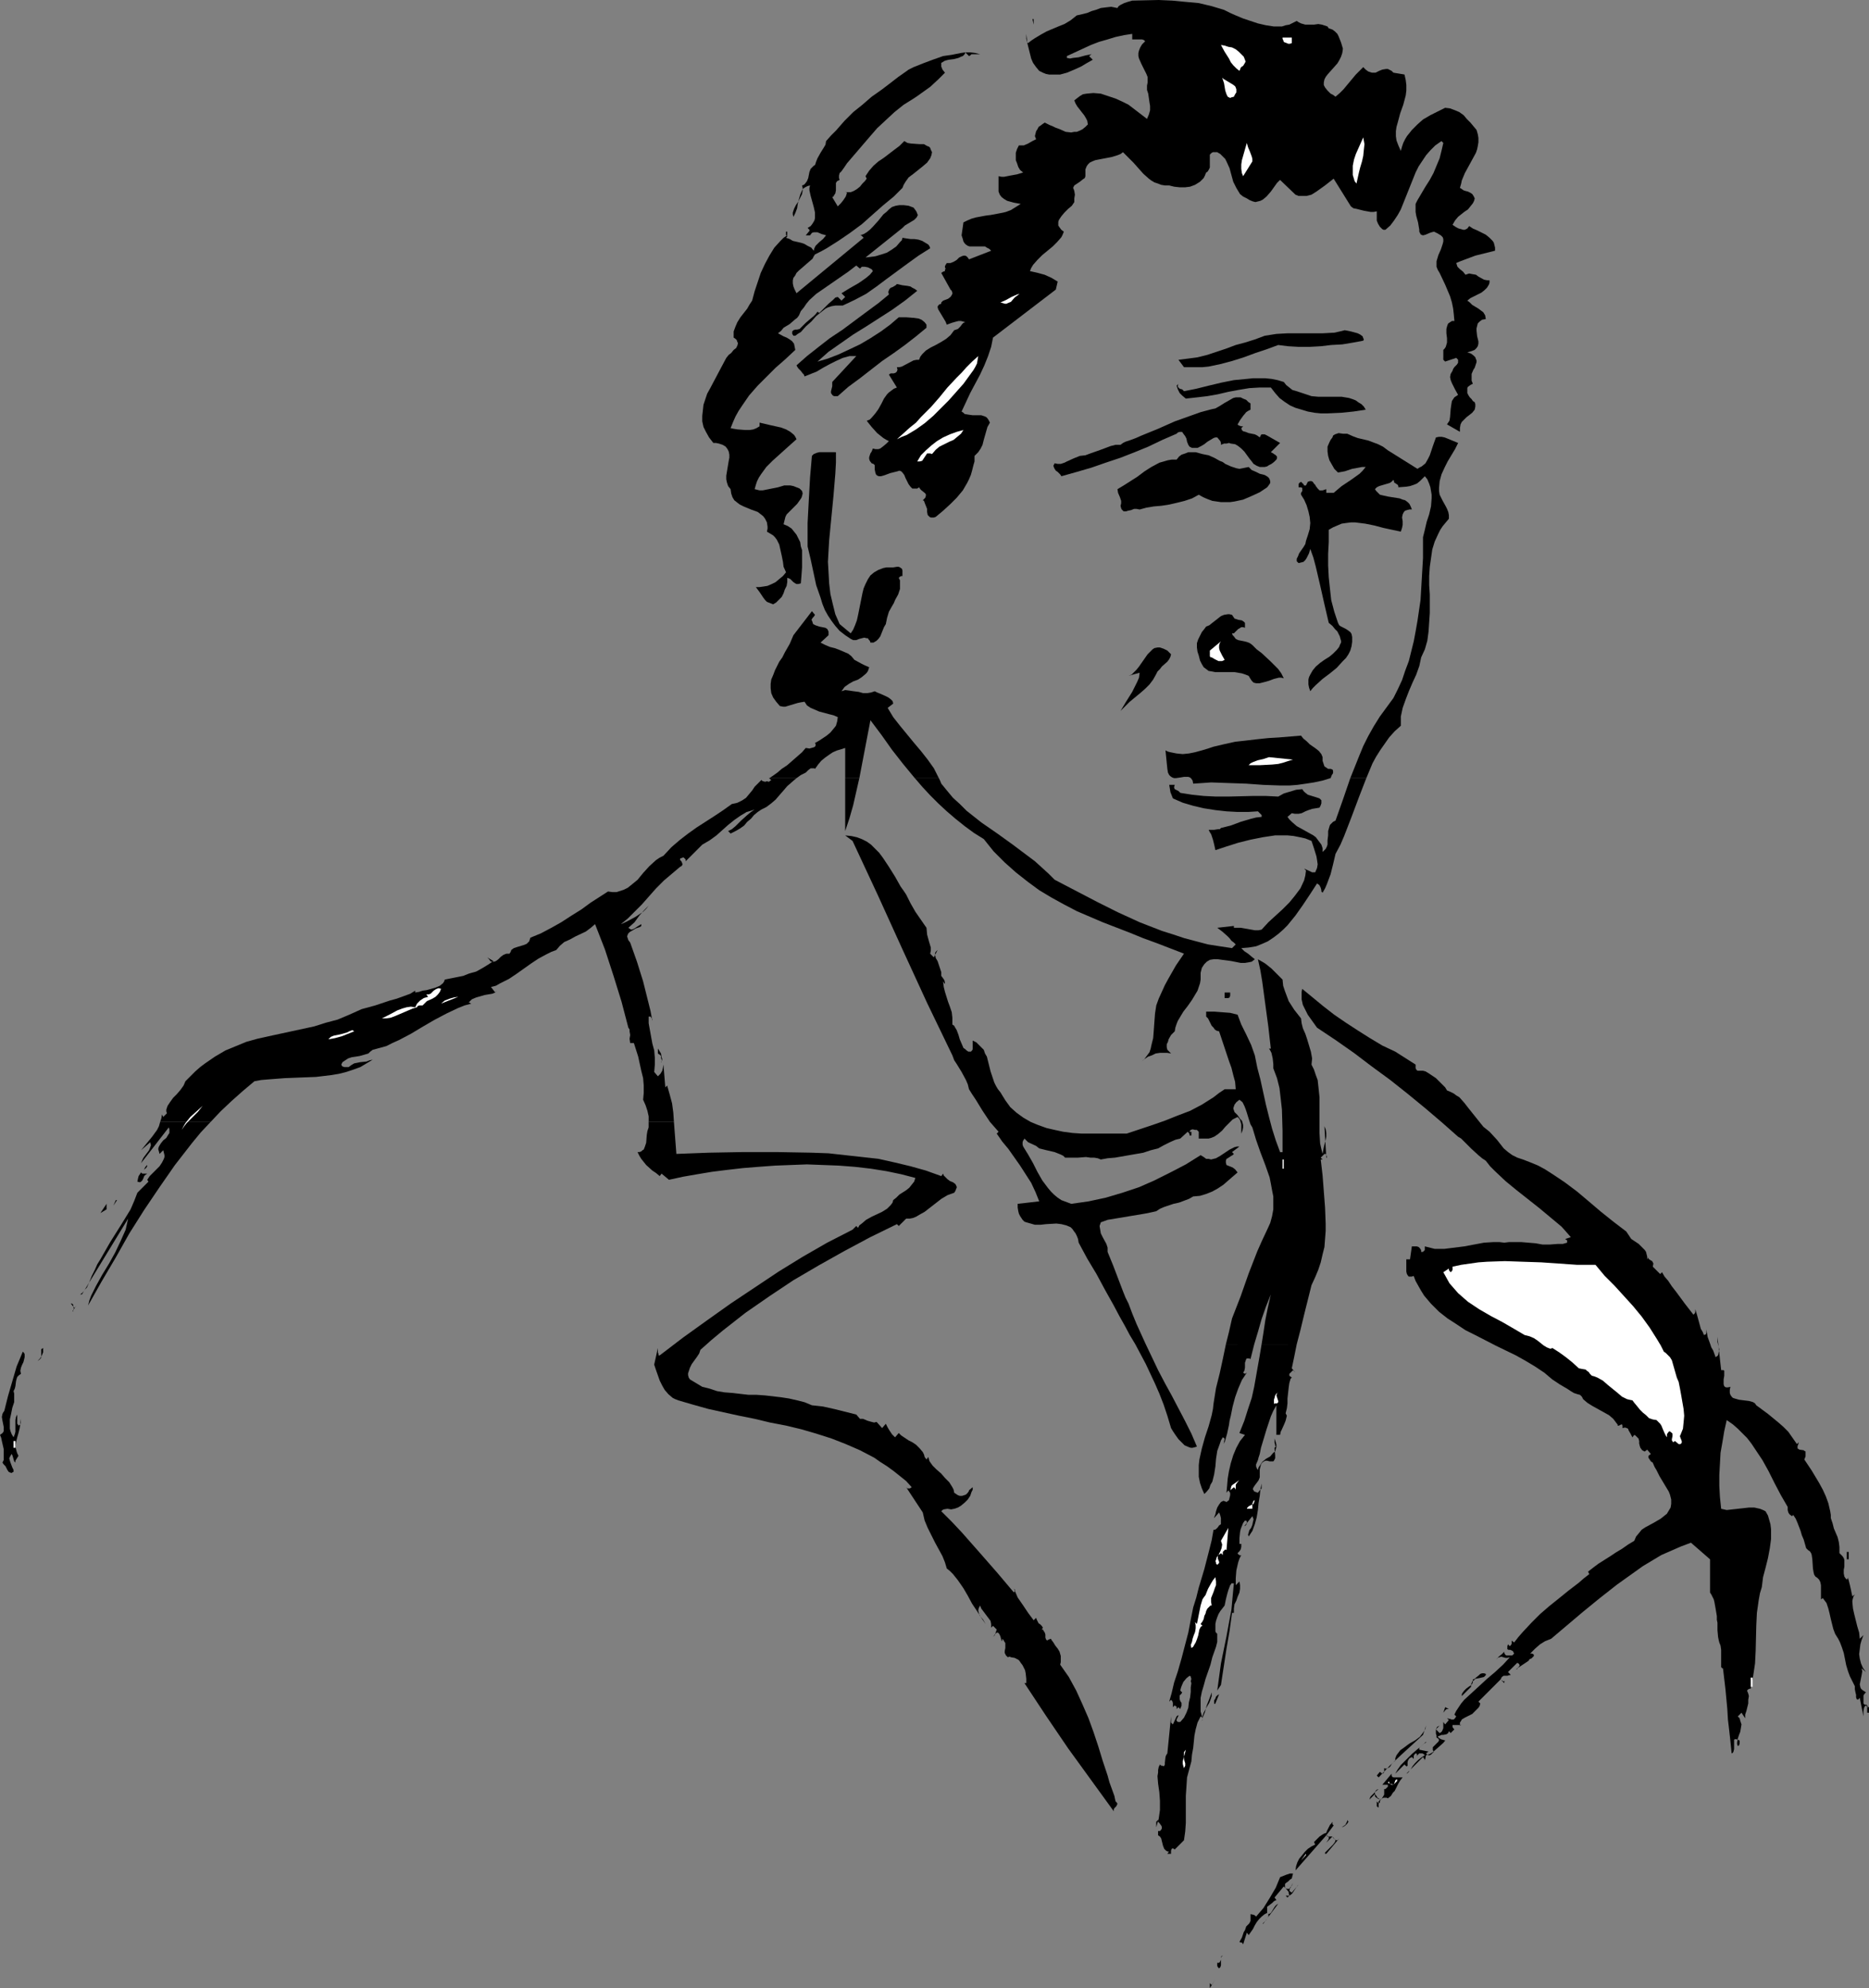 <?xml version="1.0" encoding="UTF-8" standalone="no"?>
<svg
   version="1.0"
   width="129.724mm"
   height="137.981mm"
   id="svg90"
   sodipodi:docname="Face - Male 76.wmf"
   xmlns:inkscape="http://www.inkscape.org/namespaces/inkscape"
   xmlns:sodipodi="http://sodipodi.sourceforge.net/DTD/sodipodi-0.dtd"
   xmlns="http://www.w3.org/2000/svg"
   xmlns:svg="http://www.w3.org/2000/svg">
  <rect width="100%" height="100%" fill="#808080" stroke="none"/>
  <sodipodi:namedview
     id="namedview90"
     pagecolor="#ffffff"
     bordercolor="#000000"
     borderopacity="0.25"
     inkscape:showpageshadow="2"
     inkscape:pageopacity="0.0"
     inkscape:pagecheckerboard="0"
     inkscape:deskcolor="#d1d1d1"
     inkscape:document-units="mm" />
  <defs
     id="defs1">
    <pattern
       id="WMFhbasepattern"
       patternUnits="userSpaceOnUse"
       width="6"
       height="6"
       x="0"
       y="0" />
  </defs>
  <path
     style="fill:#000000;fill-opacity:1;fill-rule:evenodd;stroke:none"
     d="m 324.169,4.04 1.939,0.808 1.939,0.646 1.939,0.646 2.101,0.485 2.101,0.323 h 1.131 0.97 l 0.97,-0.323 0.97,-0.162 0.97,-0.485 0.97,-0.485 0.485,0.323 0.646,0.323 1.131,0.323 h 1.131 1.131 l 1.131,-0.162 0.97,0.162 0.97,0.323 0.485,0.162 0.323,0.485 0.97,0.323 0.646,0.485 0.646,0.646 0.323,0.646 0.646,1.616 0.485,1.616 -0.162,1.131 -0.323,0.97 -0.485,0.97 -0.485,0.808 -1.293,1.454 -1.293,1.454 -0.485,0.646 -0.323,0.646 -0.162,0.808 v 0.646 l 0.323,0.646 0.646,0.808 0.323,0.323 0.485,0.485 0.646,0.323 0.646,0.485 1.131,-0.97 0.97,-0.97 1.616,-1.939 1.616,-1.939 0.97,-0.97 0.97,-0.97 0.646,0.646 0.646,0.485 0.485,0.162 0.485,0.162 h 0.485 0.485 l 0.97,-0.485 0.808,-0.323 0.97,-0.162 h 0.485 l 0.323,0.162 0.646,0.323 0.485,0.485 2.909,0.485 0.323,1.454 0.162,1.293 v 1.454 l -0.162,1.293 -0.646,2.424 -0.808,2.262 -0.646,2.424 -0.323,1.131 -0.162,1.131 v 1.293 l 0.162,1.131 0.485,1.293 0.646,1.454 0.323,-1.131 0.323,-0.97 0.485,-0.97 0.485,-0.808 1.293,-1.616 1.454,-1.454 1.454,-1.293 1.939,-1.131 1.939,-0.97 1.939,-0.97 1.293,0.162 1.293,0.485 1.131,0.485 1.131,0.808 0.808,0.97 0.97,0.97 1.616,1.939 0.323,1.131 0.162,0.97 v 1.131 l -0.162,0.97 -0.162,0.808 -0.323,0.97 -0.97,1.778 -1.939,3.555 -0.808,1.939 -0.162,0.808 -0.323,1.131 0.485,0.323 0.485,0.323 0.485,0.162 0.646,0.162 0.646,0.323 0.485,0.323 0.323,0.485 0.323,0.646 -0.162,0.646 -0.323,0.646 -0.646,0.808 -0.646,0.808 -0.97,0.646 -0.808,0.646 -0.808,0.646 -0.808,0.97 -0.646,1.131 0.97,0.646 0.646,0.323 0.646,0.162 0.485,0.162 h 0.485 l 0.646,-0.323 0.485,-0.646 0.97,0.646 1.131,0.485 2.262,1.131 0.97,0.808 0.808,0.808 0.323,0.485 0.323,1.293 v 0.808 l -2.586,0.646 -2.586,0.646 -2.586,0.97 -1.293,0.485 -1.131,0.485 0.162,0.485 0.162,0.485 0.646,0.646 0.808,0.646 0.646,0.808 0.485,-0.162 0.485,-0.162 0.808,0.162 0.97,0.162 0.646,0.485 1.454,0.808 0.808,0.162 h 0.646 v 0.646 l -0.162,0.485 -0.485,0.808 -0.646,0.646 -0.808,0.646 -0.97,0.485 -0.97,0.485 -0.97,0.485 -0.808,0.646 0.646,0.485 0.646,0.646 0.808,0.485 0.808,0.485 0.646,0.485 0.646,0.485 0.485,0.808 0.162,0.97 -0.97,0.162 -0.646,0.485 -0.485,0.485 -0.162,0.646 -0.162,0.646 v 0.646 l 0.162,1.454 0.323,1.293 v 0.646 l -0.162,0.646 -0.323,0.485 -0.485,0.485 -0.808,0.323 -1.131,0.323 0.97,0.323 0.646,0.485 0.485,0.485 0.162,0.485 0.162,0.323 v 0.485 l -0.323,0.97 -0.162,0.485 -0.323,0.485 -0.485,1.131 v 0.485 0.646 0.646 l 0.323,0.808 -0.646,0.323 -0.646,0.485 -0.162,0.323 v 0.323 0.485 0.485 l 0.323,0.646 0.323,0.485 0.485,0.485 0.323,0.485 0.485,0.323 0.162,0.485 v 0.646 l -0.162,0.808 -0.646,0.808 -0.808,0.646 -0.646,0.485 -0.646,0.646 -0.646,0.646 -0.323,0.646 -0.162,0.97 v 0.97 l -3.394,-1.939 0.323,-0.485 0.323,-0.485 0.162,-0.97 0.162,-2.101 0.162,-1.131 0.162,-0.97 0.323,-0.485 0.323,-0.485 0.485,-0.323 0.485,-0.323 -0.808,-1.454 -0.808,-1.616 -0.323,-0.808 -0.162,-0.808 0.162,-0.808 0.485,-0.808 0.162,-0.485 0.323,-0.485 0.646,-0.646 0.323,-0.485 v -0.323 -0.485 l -0.485,-0.485 -2.909,0.97 -0.323,-0.323 -0.162,-0.162 V 93.57 93.247 92.762 91.792 l 0.323,-0.323 0.323,-0.485 0.323,-1.131 v -1.131 l -0.162,-1.293 v -1.131 l 0.162,-0.646 0.162,-0.485 0.162,-0.323 0.485,-0.323 0.485,-0.323 h 0.646 l -0.162,-1.778 -0.162,-1.454 -0.323,-1.616 -0.485,-1.616 -1.293,-3.071 -1.454,-3.071 -0.485,-0.808 -0.323,-0.808 v -0.808 -0.646 l 0.485,-1.616 0.646,-1.454 0.485,-1.454 0.162,-0.646 v -0.646 l -0.162,-0.485 -0.485,-0.485 -0.808,-0.485 -0.97,-0.485 -0.646,0.162 -0.485,0.162 -1.131,0.485 -0.646,0.162 -0.485,-0.162 -0.162,-0.162 -0.162,-0.323 -0.162,-0.323 v -0.485 l -0.162,-0.97 -0.162,-0.97 -0.485,-1.778 -0.162,-0.97 v -0.97 -1.131 l 0.485,-0.97 2.101,-3.555 1.131,-1.778 0.97,-1.778 0.808,-1.939 0.808,-1.939 0.485,-1.939 0.485,-2.101 -0.485,-0.485 -1.616,1.131 -1.293,1.293 -1.131,1.293 -0.97,1.454 -0.97,1.454 -0.808,1.616 -1.293,3.232 -1.293,3.232 -1.293,3.232 -0.808,1.454 -0.97,1.454 -0.97,1.293 -1.293,1.131 h -0.485 l -0.323,-0.162 -0.646,-0.646 -0.485,-0.808 -0.323,-0.808 v -2.424 l -0.808,0.162 h -0.808 l -1.778,-0.323 -1.939,-0.485 -0.808,-0.162 -0.646,-0.485 -4.525,-7.272 -2.262,1.778 -1.131,0.808 -1.131,0.808 -1.293,0.808 -1.293,0.323 h -0.646 -0.808 -0.646 l -0.808,-0.323 -4.04,-3.879 -0.808,0.808 -0.808,1.131 -0.808,1.131 -1.131,1.293 -0.97,0.808 -0.646,0.323 -0.646,0.162 -0.646,0.162 -0.646,-0.162 -0.808,-0.323 -0.808,-0.485 -0.97,-0.485 -0.808,-0.646 -0.485,-0.808 -0.485,-0.808 -0.808,-1.616 -0.485,-1.778 -0.485,-1.778 -0.808,-1.778 -0.323,-0.646 -0.646,-0.646 -0.646,-0.646 -0.808,-0.485 h -0.646 -0.485 l -0.323,0.162 -0.323,0.323 -0.162,0.162 v 0.485 2.909 l -0.162,0.323 -0.162,0.323 -0.323,0.485 -0.323,0.162 -0.323,0.808 -0.323,0.646 -0.485,0.485 -0.485,0.485 -1.293,0.808 -1.293,0.485 -1.293,0.162 h -1.454 l -1.454,-0.162 -1.293,-0.323 h -1.131 l -0.97,-0.162 -0.808,-0.323 -0.97,-0.323 -0.808,-0.485 -0.646,-0.485 -1.454,-1.293 -1.293,-1.454 -1.293,-1.454 -1.293,-1.293 -1.454,-1.454 -0.646,0.485 -0.808,0.323 -1.616,0.485 -3.394,0.646 -0.808,0.162 -0.808,0.323 -0.646,0.323 -0.485,0.485 -0.323,0.485 -0.323,0.808 v 0.808 0.97 l -0.162,0.485 -0.485,0.323 -0.808,0.646 -0.97,0.646 -0.485,0.323 -0.323,0.646 0.162,0.323 0.162,0.485 0.162,0.97 -0.162,0.97 v 0.97 l -0.646,0.97 -0.97,0.808 -0.97,0.97 -0.808,0.97 -0.646,0.97 -0.162,0.485 v 0.485 0.485 l 0.323,0.485 0.485,0.646 0.646,0.485 -0.323,0.808 -0.323,0.646 -1.131,1.293 -1.131,1.131 -2.747,2.262 -1.293,1.293 -1.131,1.293 -0.485,0.808 -0.323,0.808 2.101,0.485 1.778,0.485 1.778,0.808 1.616,0.97 -0.485,2.101 -16.483,12.605 -0.485,2.424 -0.808,2.424 -0.97,2.424 -1.131,2.424 -2.586,4.848 -1.131,2.424 -1.131,2.424 0.485,0.323 0.323,0.323 0.97,0.162 1.131,0.162 h 1.131 1.131 l 0.97,0.323 0.323,0.162 0.323,0.323 0.323,0.485 0.323,0.646 -0.646,1.131 -0.323,1.131 -0.646,2.262 -0.323,1.293 -0.485,0.97 -0.646,0.97 -0.97,0.97 v 1.454 l -0.323,1.131 -0.323,1.293 -0.323,1.131 -0.485,1.131 -0.485,0.97 -1.131,1.939 -1.616,1.939 -1.616,1.616 -1.939,1.778 -1.939,1.616 -0.485,0.162 h -0.485 -0.323 l -0.323,-0.162 -0.485,-0.485 -0.162,-0.808 v -0.808 l -0.323,-0.808 -0.323,-0.808 -0.162,-0.485 -0.323,-0.162 0.323,-0.323 0.323,-0.323 0.162,-0.485 v -0.485 l -0.323,-0.323 -0.808,-0.646 -0.323,-0.323 -0.323,-0.485 -0.485,0.323 h -0.485 -0.323 -0.485 l -0.485,-0.485 -0.485,-0.646 -0.808,-1.616 -0.323,-0.808 -0.485,-0.646 -0.323,-0.323 -0.485,-0.162 -0.485,0.162 -0.646,0.162 -1.293,0.323 -1.293,0.485 -0.485,0.162 -0.646,0.162 h -0.485 l -0.485,-0.162 -0.323,-0.323 -0.162,-0.485 -0.162,-0.808 v -1.131 l -0.323,-0.323 -0.485,-0.162 -0.485,-0.646 -0.162,-0.485 v -0.485 l 0.162,-0.485 0.162,-0.485 0.323,-0.485 0.323,-0.808 0.646,0.162 h 0.808 l 0.485,-0.162 0.646,-0.485 0.97,-0.808 0.323,-0.323 0.323,-0.323 -0.646,-0.323 -0.808,-0.485 -0.808,-0.646 -0.808,-0.646 -1.454,-1.616 -1.293,-1.616 0.808,-0.323 0.485,-0.485 0.97,-1.131 0.808,-1.131 0.808,-1.454 0.646,-1.293 0.808,-1.131 0.485,-0.485 0.646,-0.485 0.646,-0.485 0.808,-0.323 -2.101,-3.394 0.485,-0.323 h 0.485 0.323 l 0.485,-0.162 0.162,-0.162 0.162,-0.162 0.162,-0.485 -0.162,-0.646 h 0.646 l 0.646,-0.162 3.07,-1.616 0.808,-0.162 h 0.646 l 0.323,-0.808 0.485,-0.646 0.97,-0.97 1.293,-0.808 1.293,-0.646 1.454,-0.808 1.293,-0.808 1.131,-0.97 0.485,-0.646 0.485,-0.646 0.485,-0.162 0.485,-0.162 0.646,-0.646 0.485,-0.646 0.323,-0.323 0.485,-0.162 -0.485,-0.162 -0.646,-0.162 h -0.646 l -0.646,0.162 -1.131,0.323 -1.293,0.485 -0.323,-0.808 -0.485,-0.808 -0.97,-1.616 -0.485,-0.808 -0.162,-0.646 0.162,-0.323 0.162,-0.162 0.162,-0.162 0.485,-0.162 V 79.51 79.348 l 0.485,-0.485 1.293,-0.485 0.646,-0.485 0.323,-0.485 0.162,-0.323 v -0.323 l -0.162,-0.485 -0.323,-0.323 -2.424,-4.363 0.485,-0.323 0.485,-0.162 v -0.323 l 0.162,-0.323 -0.162,-0.323 v -0.323 l 0.162,-0.323 0.323,-0.485 h 0.485 0.485 l 0.808,-0.323 0.808,-0.485 0.646,-0.646 0.646,-0.323 0.485,-0.162 h 0.485 l 0.323,0.162 0.323,0.323 0.323,0.485 5.818,-2.262 -0.485,-0.485 -0.646,-0.323 -0.485,-0.323 h -0.485 -1.293 -1.131 -1.131 l -0.485,-0.162 -0.485,-0.323 -0.323,-0.323 -0.323,-0.485 -0.162,-0.646 -0.323,-0.97 0.485,-3.394 0.97,-0.485 1.131,-0.485 1.131,-0.323 2.586,-0.485 1.293,-0.162 2.586,-0.485 0.808,-0.162 0.646,-0.162 1.293,-0.485 1.293,-0.808 1.293,-0.808 -1.778,-0.323 -1.778,-0.485 -0.808,-0.485 -0.646,-0.485 -0.485,-0.646 -0.323,-0.808 v -4.04 l 0.808,0.162 h 0.646 l 1.616,-0.323 1.778,-0.323 1.616,-0.485 -0.808,-0.646 -0.485,-0.808 -0.323,-0.97 -0.323,-0.808 v -0.97 -0.97 l 0.323,-0.97 0.485,-0.97 h 0.646 0.646 l 1.131,-0.485 1.131,-0.646 0.97,-0.485 -0.323,-0.808 0.162,-0.646 0.162,-0.646 0.323,-0.485 0.323,-0.646 0.485,-0.323 0.646,-0.485 0.485,-0.323 1.293,0.646 0.808,0.323 0.646,0.323 1.293,0.485 1.454,0.646 1.454,0.162 0.808,-0.162 h 0.646 l 0.808,-0.323 0.646,-0.323 0.808,-0.646 0.646,-0.646 -0.162,-0.97 -0.323,-0.646 -0.485,-0.808 -0.646,-0.808 -0.485,-0.646 -0.646,-0.808 -0.485,-0.808 -0.323,-0.808 0.808,-0.646 0.646,-0.485 0.808,-0.485 0.97,-0.162 1.778,-0.162 1.939,0.162 1.939,0.646 1.939,0.646 1.778,0.808 1.616,0.808 4.848,3.717 0.485,-1.131 0.323,-1.131 v -1.131 l -0.162,-0.97 -0.162,-1.131 -0.162,-1.131 -0.323,-0.97 v -1.131 l 0.162,-0.808 v -0.808 -0.646 l -0.323,-0.808 -0.646,-1.293 -0.646,-1.293 -0.646,-1.454 -0.162,-0.646 v -0.808 l 0.162,-0.646 0.323,-0.808 0.485,-0.808 0.808,-0.808 -0.323,-0.323 -0.485,-0.162 h -0.808 -0.485 -0.485 -0.808 V 8.888 l -2.101,0.323 -2.262,0.485 -2.101,0.646 -2.262,0.646 -2.101,0.808 -2.101,0.97 -2.101,0.97 -2.101,0.97 v 0.485 l 0.808,0.162 0.808,-0.162 1.454,-0.162 1.778,-0.485 1.616,-0.323 -0.646,0.485 0.97,0.97 -1.454,0.808 -1.616,0.97 -1.778,0.808 -1.939,0.808 -1.778,0.485 h -0.97 -0.97 -0.97 l -0.808,-0.162 -0.808,-0.323 -0.97,-0.485 -0.808,-0.97 -0.808,-1.131 -0.485,-1.131 -0.323,-1.293 -0.323,-1.293 -0.323,-1.293 -0.323,-2.586 v 0.646 0.646 l 0.162,0.646 0.162,0.323 0.162,0.162 0.808,-0.646 0.97,-0.646 1.616,-0.97 1.454,-0.808 3.07,-1.293 1.616,-0.646 1.616,-0.97 0.808,-0.646 0.808,-0.646 1.454,-0.323 1.293,-0.323 1.131,-0.485 1.131,-0.323 1.293,-0.485 1.293,-0.162 1.454,-0.162 1.616,0.323 0.323,-0.485 0.485,-0.323 0.97,-0.485 0.97,-0.323 1.131,-0.323 L 303.969,0 l 3.555,0.162 3.394,0.323 3.555,0.323 3.394,0.808 1.616,0.485 1.616,0.485 1.616,0.808 z"
     id="path1" />
  <path
     style="fill:#000000;fill-opacity:1;fill-rule:evenodd;stroke:none"
     d="m 271.164,6.464 -0.323,-1.454 h 0.323 z"
     id="path2" />
  <path
     style="fill:#ffffff;fill-opacity:1;fill-rule:evenodd;stroke:none"
     d="m 338.875,11.312 -0.485,0.162 h -0.485 l -0.323,-0.162 -0.485,-0.162 -0.323,-0.162 -0.162,-0.485 -0.162,-0.323 V 9.858 h 2.424 z"
     id="path3" />
  <path
     style="fill:#ffffff;fill-opacity:1;fill-rule:evenodd;stroke:none"
     d="m 326.593,15.676 0.162,0.485 -0.162,0.323 -0.485,0.808 -0.323,0.162 -0.323,0.323 -0.162,0.485 -0.162,0.323 -0.808,-0.646 -0.808,-0.808 -0.646,-0.808 -0.485,-0.97 -1.131,-1.778 -0.97,-1.778 0.97,0.162 0.97,0.323 0.97,0.162 0.97,0.485 0.808,0.646 0.646,0.646 0.646,0.646 z"
     id="path4" />
  <path
     style="fill:#000000;fill-opacity:1;fill-rule:evenodd;stroke:none"
     d="m 257.105,14.221 h -1.454 -0.808 l -0.323,0.323 -0.323,0.162 -0.97,-0.97 -0.162,0.485 -0.485,0.485 -0.485,0.162 -0.646,0.323 -1.293,0.323 -1.293,0.162 -0.646,0.162 -0.485,0.162 -0.485,0.323 -0.323,0.162 v 0.485 0.485 l 0.323,0.808 0.646,0.808 -0.808,0.808 -0.97,0.97 -2.101,1.939 -2.262,1.616 -1.131,0.808 -0.97,0.646 -2.586,1.616 -2.424,1.939 -2.262,2.101 -2.262,2.101 -2.101,2.424 -1.939,2.262 -1.939,2.262 -1.939,2.262 -0.323,0.485 -0.323,0.485 -0.808,1.131 -0.485,0.485 -0.162,0.646 v 0.646 l 0.162,0.485 -0.323,0.162 -0.323,0.162 -0.323,0.485 v 0.646 0.646 0.646 l -0.162,0.808 -0.323,0.485 -0.162,0.323 -0.323,0.162 1.454,2.424 0.808,-0.808 0.646,-0.808 0.646,-0.97 0.162,-0.485 0.162,-0.485 -0.485,-0.323 0.323,0.162 h 0.323 0.808 l 0.808,-0.323 0.808,-0.485 0.808,-0.646 0.646,-0.808 0.646,-0.646 0.485,-0.646 -0.323,-0.646 0.97,-1.454 1.131,-1.293 1.293,-1.131 1.454,-0.97 2.747,-2.101 1.293,-0.97 1.293,-1.293 0.808,0.485 0.97,0.162 2.262,0.162 h 1.131 l 0.808,0.485 0.485,0.162 0.323,0.323 0.162,0.485 0.323,0.646 -0.162,0.808 -0.323,0.808 -0.808,1.131 -1.131,0.97 -2.424,1.939 -1.293,0.97 -0.808,1.131 -0.485,0.808 -0.323,0.808 -2.262,2.262 -2.747,2.262 -2.747,2.424 -2.909,2.586 -3.07,2.262 -3.07,2.101 -3.07,1.939 -1.454,0.808 -1.616,0.808 -0.323,0.485 -0.323,0.646 -1.131,0.97 -1.293,1.131 -1.131,0.97 -0.646,0.646 -0.323,0.646 -0.485,0.646 -0.162,0.646 v 0.808 l 0.162,0.808 0.323,0.808 0.485,0.97 17.614,-14.545 -0.162,-0.162 -0.323,-0.323 -0.162,-0.162 h -0.323 l 0.97,-0.323 0.808,-0.485 0.808,-0.646 0.808,-0.808 1.454,-1.616 1.293,-1.616 0.808,-0.646 0.646,-0.646 0.808,-0.646 0.97,-0.323 0.97,-0.162 h 1.131 l 1.293,0.162 1.293,0.485 0.485,0.646 0.323,0.485 0.162,0.485 0.162,0.323 -0.162,0.323 -0.162,0.323 -0.646,0.646 -0.808,0.485 -0.808,0.485 -0.808,0.485 -0.646,0.646 -9.696,7.757 1.293,-0.162 1.293,-0.162 1.616,-0.485 1.454,-0.485 1.293,-0.808 1.131,-0.808 0.97,-1.131 0.485,-0.485 0.162,-0.646 0.97,0.162 1.131,0.162 h 0.97 l 1.131,0.162 0.97,0.323 0.808,0.485 0.808,0.485 0.323,0.485 0.162,0.485 -3.07,1.939 -2.909,2.101 -5.494,4.04 -2.586,1.939 -2.747,1.939 -3.07,1.616 -3.07,1.454 h -0.97 -0.97 l -0.97,0.162 -0.97,0.323 -0.646,0.323 -0.808,0.646 -1.616,1.293 -1.293,1.454 -1.454,1.293 -1.293,1.454 -0.808,0.485 -0.646,0.485 h -0.485 l -0.323,-0.485 V 87.267 87.106 86.944 l 0.323,-0.323 0.485,-0.162 h 0.485 l 0.646,-0.162 0.323,-0.323 0.323,-0.323 0.97,-0.97 1.131,-0.97 0.97,-0.808 0.485,-0.485 0.485,-0.646 0.485,0.323 0.485,-0.485 0.646,-0.646 1.293,-1.293 1.131,-0.97 0.646,-0.646 0.646,-0.162 0.97,0.97 0.97,-0.97 -0.97,-0.97 2.101,-1.293 1.131,-0.646 1.131,-0.646 0.97,-0.646 1.131,-0.808 0.97,-0.808 0.808,-0.97 -0.323,-0.485 -0.323,-0.162 -0.646,-0.323 -0.808,-0.162 h -0.808 l -0.485,0.485 -0.97,-0.808 -2.101,1.616 -2.101,1.454 -2.101,1.454 -2.101,1.454 -2.101,1.454 -1.778,1.616 -0.808,0.97 -0.646,0.97 -0.808,0.97 -0.485,1.131 -0.485,0.646 -0.646,0.485 -1.293,1.131 -1.616,0.97 -0.646,0.808 -0.808,0.646 1.454,0.808 0.808,0.323 0.808,0.485 0.646,0.485 0.485,0.646 0.162,0.808 0.162,0.808 -2.586,2.424 -2.586,2.262 -2.424,2.424 -2.262,2.262 -2.262,2.586 -1.778,2.586 -0.97,1.454 -0.808,1.454 -0.646,1.454 -0.646,1.616 0.808,0.162 0.97,0.162 2.101,0.162 h 1.131 l 0.97,-0.162 0.808,-0.323 0.808,-0.485 v -0.97 l 2.747,0.646 2.909,0.646 1.293,0.485 1.131,0.646 0.97,0.808 0.323,0.485 0.323,0.646 -1.454,1.293 -1.616,1.454 -1.616,1.454 -1.616,1.454 -1.616,1.616 -1.293,1.778 -0.646,0.97 -0.485,0.97 -0.323,0.97 -0.323,1.131 0.646,0.162 0.646,0.162 h 0.808 l 0.808,-0.162 1.616,-0.323 1.616,-0.323 1.616,-0.485 h 0.808 0.808 l 0.808,0.162 0.808,0.323 0.808,0.323 0.646,0.646 0.162,0.646 -0.162,0.646 -0.162,0.485 -0.323,0.485 -0.808,1.131 -0.808,0.808 -0.97,0.97 -0.97,0.97 -0.323,0.646 -0.162,0.646 -0.162,0.646 -0.162,0.646 1.131,0.485 0.97,0.646 0.646,0.808 0.646,0.808 0.485,0.97 0.485,0.97 0.162,1.131 0.323,0.97 v 2.262 2.262 l -0.162,2.262 -0.162,1.939 -0.646,0.162 h -0.485 l -0.323,-0.162 -0.485,-0.323 -0.808,-0.808 -0.323,-0.162 -0.485,-0.162 v 1.131 l -0.162,0.97 -0.485,0.97 -0.323,0.97 -0.485,0.97 -0.808,0.808 -0.646,0.646 -0.808,0.485 -0.808,-0.323 -0.808,-0.323 -0.485,-0.485 -0.485,-0.646 -0.97,-1.454 -0.485,-0.646 -0.485,-0.646 h 0.97 l 1.131,-0.162 0.97,-0.162 1.131,-0.485 0.97,-0.485 0.97,-0.808 0.97,-0.808 0.808,-0.97 -0.646,-1.454 -0.162,-1.293 -0.323,-1.616 -0.323,-1.454 -0.323,-1.454 -0.323,-0.646 -0.323,-0.646 -0.485,-0.646 -0.485,-0.485 -0.808,-0.485 -0.808,-0.485 0.162,-0.808 v -0.485 l -0.162,-1.131 -0.485,-0.97 -0.485,-0.646 -0.808,-0.646 -0.646,-0.485 -1.778,-0.646 -1.939,-0.808 -0.97,-0.485 -0.646,-0.485 -0.808,-0.646 -0.485,-0.808 -0.323,-0.97 -0.162,-1.131 -0.646,-0.808 -0.323,-0.97 -0.162,-0.808 v -0.97 l 0.323,-1.939 0.323,-1.939 0.162,-0.808 v -0.808 l -0.162,-0.808 -0.323,-0.646 -0.485,-0.646 -0.808,-0.485 -0.485,-0.162 -0.485,-0.162 -0.808,-0.162 h -0.646 l -1.131,-1.454 -0.808,-1.454 -0.646,-1.293 -0.323,-1.454 v -1.454 l 0.162,-1.454 0.162,-1.454 0.485,-1.454 0.485,-1.454 0.808,-1.454 1.454,-2.747 1.454,-2.747 1.293,-2.424 0.646,-0.808 0.646,-0.485 0.646,-0.808 0.646,-0.485 0.323,-0.646 0.162,-0.646 -0.162,-0.323 -0.162,-0.485 -0.323,-0.323 -0.485,-0.323 v -0.808 -0.808 l 0.485,-1.293 0.485,-1.131 0.808,-1.293 1.778,-2.262 0.646,-1.131 0.646,-0.97 0.646,-2.424 0.808,-2.424 0.808,-2.424 1.131,-2.424 1.131,-2.101 1.293,-2.101 1.616,-1.778 0.808,-0.808 0.97,-0.646 h -0.323 v -0.97 h 0.323 v 0.808 0.485 l -0.323,0.323 0.97,0.323 0.808,0.485 2.101,0.485 0.97,0.323 0.808,0.485 0.97,0.485 0.646,0.808 0.162,-0.646 0.323,-0.646 0.97,-0.97 0.97,-0.808 0.808,-0.97 -0.485,-0.162 -0.646,-0.162 -1.131,-0.485 h -0.485 -0.485 l -0.485,0.162 -0.485,0.646 h -1.131 l 0.808,-0.97 0.162,-0.162 v -0.323 l -0.162,-0.162 -0.323,-0.323 0.808,-0.485 0.485,-0.646 0.485,-0.808 0.162,-0.646 v -0.646 -0.808 l -0.323,-1.454 -0.808,-2.909 -0.323,-1.454 v -0.646 l 0.162,-0.646 -0.646,0.162 -0.646,0.323 -0.485,0.323 -0.323,0.485 -0.485,1.131 -0.323,1.131 -0.323,1.293 -0.162,1.131 -0.485,1.293 -0.485,0.97 -0.162,-0.646 v -0.485 l 0.323,-0.97 0.485,-0.97 0.646,-0.97 0.485,-0.97 0.485,-0.97 0.162,-0.97 v -0.646 l -0.162,-0.646 0.485,-0.162 0.323,-0.323 0.485,-0.646 0.323,-0.808 0.162,-0.808 0.162,-0.808 0.323,-0.808 0.485,-0.485 0.323,-0.323 0.323,-0.162 0.323,-0.97 0.323,-0.808 0.808,-1.454 0.808,-1.293 0.485,-0.808 0.162,-0.97 1.293,-1.454 1.293,-1.293 2.262,-2.586 2.262,-2.262 2.424,-1.939 2.424,-2.101 2.747,-1.939 2.747,-2.101 1.454,-1.131 1.616,-1.131 1.131,-0.808 1.293,-0.646 2.424,-0.97 2.586,-0.97 2.747,-0.97 1.131,-0.162 1.131,-0.162 2.424,-0.485 1.131,-0.162 h 1.293 l 1.293,0.162 z"
     id="path5" />
  <path
     style="fill:#ffffff;fill-opacity:1;fill-rule:evenodd;stroke:none"
     d="m 323.684,25.372 -0.646,0.162 -0.323,0.162 -0.323,-0.162 -0.323,-0.162 -0.162,-0.323 -0.162,-0.323 -0.323,-0.97 -0.162,-0.97 -0.162,-0.97 -0.323,-0.97 -0.162,-0.485 -0.323,-0.323 0.646,0.646 0.808,0.485 0.808,0.485 0.808,0.485 0.646,0.485 0.162,0.323 0.162,0.485 v 0.323 0.485 l -0.323,0.485 z"
     id="path6" />
  <path
     style="fill:#ffffff;fill-opacity:1;fill-rule:evenodd;stroke:none"
     d="m 355.843,48.159 -0.485,-0.646 -0.485,-1.616 v -0.808 -1.616 l 0.323,-1.616 0.485,-1.454 0.646,-1.454 1.293,-2.909 0.323,1.778 -0.162,1.454 -0.162,1.616 -0.323,1.454 -0.485,1.616 -0.323,1.293 -0.323,1.454 z"
     id="path7" />
  <path
     style="fill:#ffffff;fill-opacity:1;fill-rule:evenodd;stroke:none"
     d="m 328.532,42.341 -2.424,3.879 -0.323,-0.808 -0.162,-1.131 v -1.131 l 0.162,-1.131 0.646,-2.262 0.646,-2.262 0.323,1.131 0.485,1.131 0.485,1.293 0.162,0.646 z"
     id="path8" />
  <path
     style="fill:#000000;fill-opacity:1;fill-rule:evenodd;stroke:none"
     d="m 207.656,57.855 -0.485,1.454 z"
     id="path9" />
  <path
     style="fill:#000000;fill-opacity:1;fill-rule:evenodd;stroke:none"
     d="m 240.622,76.278 -3.232,2.586 -3.394,2.424 -6.787,4.363 -3.394,2.101 -3.232,2.262 -3.232,2.262 -2.909,2.586 2.747,-0.808 2.909,-1.131 2.747,-1.293 2.747,-1.293 2.747,-1.616 2.747,-1.778 2.424,-1.778 2.262,-1.939 h 0.808 1.131 l 2.101,0.162 1.131,0.162 0.808,0.323 0.808,0.646 0.485,0.646 v 0.808 l -2.747,2.262 -2.909,2.262 -2.909,2.101 -3.07,2.101 -5.818,4.525 -3.07,2.262 -2.747,2.424 h -0.485 -0.485 l -0.323,-0.162 -0.162,-0.162 -0.323,-0.485 v -0.485 l 0.162,-0.646 0.162,-0.646 v -0.646 -0.485 l 6.302,-6.787 h -0.97 -0.808 l -1.778,0.485 -1.778,0.808 -1.616,0.808 -1.778,0.97 -1.616,0.97 -1.616,0.646 -1.616,0.646 -0.162,-0.485 -0.323,-0.323 -0.485,-0.646 -0.646,-0.646 -0.323,-0.485 -0.162,-0.323 2.747,-2.424 3.07,-2.424 2.909,-2.262 3.394,-2.262 6.302,-4.687 3.07,-2.262 2.747,-2.262 -0.162,-0.646 0.162,-0.485 0.162,-0.323 0.323,-0.323 0.485,-0.162 0.808,-0.485 0.323,-0.323 1.454,0.323 1.293,0.162 0.808,0.162 0.485,0.323 0.646,0.323 z"
     id="path10" />
  <path
     style="fill:#ffffff;fill-opacity:1;fill-rule:evenodd;stroke:none"
     d="m 268.417,76.924 -0.97,0.162 -0.646,0.485 -0.646,0.485 -0.97,1.131 -0.808,0.323 -0.323,0.162 h -0.485 l -0.485,-0.162 -0.646,-0.162 1.454,-0.646 1.454,-0.808 1.454,-0.646 0.646,-0.162 z"
     id="path11" />
  <path
     style="fill:#ffffff;fill-opacity:1;fill-rule:evenodd;stroke:none"
     d="m 257.59,81.773 -3.717,2.424 z"
     id="path12" />
  <path
     style="fill:#000000;fill-opacity:1;fill-rule:evenodd;stroke:none"
     d="m 357.62,89.368 -2.586,0.485 -2.909,0.485 -2.909,0.162 -2.747,0.323 -2.909,0.162 h -2.909 l -2.747,-0.162 -2.586,-0.323 -3.07,1.131 -2.909,0.97 -3.07,1.131 -3.07,0.97 -3.07,0.808 -3.07,0.646 -1.616,0.162 h -1.616 -1.616 -1.616 l -1.454,-1.939 2.586,-0.323 2.424,-0.323 2.586,-0.646 2.424,-0.808 2.424,-0.808 2.586,-0.97 2.424,-0.646 2.586,-0.808 1.293,-0.485 1.293,-0.485 3.07,-0.485 2.909,-0.162 h 9.211 l 3.07,-0.162 1.454,-0.323 1.293,-0.323 0.808,0.162 0.808,0.162 1.778,0.485 0.646,0.323 0.646,0.485 0.162,0.485 0.162,0.323 z"
     id="path13" />
  <path
     style="fill:#ffffff;fill-opacity:1;fill-rule:evenodd;stroke:none"
     d="m 256.621,93.408 -0.162,0.97 -0.162,0.97 -0.485,0.97 -0.485,0.808 -1.293,1.778 -1.293,1.778 -3.878,4.363 -1.939,1.939 -2.101,2.101 -2.262,1.939 -2.262,1.616 -2.424,1.454 -1.293,0.485 -1.293,0.646 1.778,-1.616 1.616,-1.454 1.616,-1.293 1.293,-1.454 2.586,-2.586 2.262,-2.586 2.101,-2.586 2.424,-2.586 1.293,-1.293 1.293,-1.454 1.454,-1.454 z"
     id="path14" />
  <path
     style="fill:#000000;fill-opacity:1;fill-rule:evenodd;stroke:none"
     d="m 344.046,103.912 1.778,0.162 h 4.04 2.101 l 1.939,0.323 0.97,0.323 0.808,0.323 0.646,0.485 0.808,0.485 0.646,0.646 0.485,0.808 -3.232,0.485 -3.232,0.323 -3.555,0.162 h -1.778 l -1.616,-0.162 -1.778,-0.323 -1.616,-0.485 -1.616,-0.485 -1.454,-0.646 -1.454,-0.97 -1.293,-0.97 -1.131,-1.293 -1.131,-1.454 h -2.909 l -2.747,0.162 -2.909,0.485 -2.586,0.485 -2.747,0.646 -2.747,0.485 -2.747,0.323 -2.909,0.323 -0.97,-0.808 -0.646,-0.646 -0.485,-0.97 -0.323,-0.97 0.485,-0.485 -0.162,0.323 v 0.485 l 0.162,0.162 0.323,0.323 0.646,0.162 0.485,0.485 3.232,-0.646 3.232,-0.808 3.394,-0.808 3.232,-0.646 3.394,-0.323 1.616,-0.162 h 1.616 1.616 l 1.616,0.162 1.616,0.323 1.616,0.485 0.646,0.808 0.808,0.646 0.808,0.646 1.131,0.323 1.939,0.646 0.97,0.323 z"
     id="path15" />
  <path
     style="fill:#000000;fill-opacity:1;fill-rule:evenodd;stroke:none"
     d="m 328.048,107.468 -0.646,0.323 -0.485,0.323 -0.808,0.97 -0.808,1.131 -0.646,1.131 0.162,0.162 0.323,0.162 0.485,0.162 h 0.485 0.485 -0.323 -0.162 l -0.323,0.323 -0.162,0.162 0.162,0.485 0.323,0.323 0.646,0.162 0.808,0.323 1.616,0.323 0.646,0.323 0.646,0.485 0.162,-0.323 0.162,-0.323 0.162,-0.162 h 0.323 0.485 l 0.646,0.323 3.394,1.939 -2.424,2.424 0.646,0.323 0.162,0.162 0.323,0.162 0.323,0.323 0.162,0.162 v 0.485 l -0.162,0.323 -0.646,0.646 -0.646,0.485 -0.646,0.323 -0.485,0.323 -0.646,0.162 h -0.485 -0.808 l -0.808,-0.323 -0.808,-0.485 -0.485,-0.646 -0.646,-0.808 -1.293,-1.778 -0.808,-0.808 -0.808,-0.646 -0.808,-0.485 -1.131,-0.162 -0.485,-0.162 -0.646,0.162 h -0.646 l -0.808,0.323 v -0.323 -0.162 l -0.162,-0.485 -0.808,-0.97 h -0.485 l -0.485,0.162 -0.808,0.485 -0.808,0.485 -0.808,0.646 -0.808,0.485 -0.97,0.485 h -0.97 -0.485 l -0.646,-0.323 -0.323,-0.485 -0.323,-0.808 -0.162,-0.808 -0.323,-0.646 -0.485,-0.646 -0.323,-0.485 h -0.323 -0.323 l -0.485,0.162 -0.323,0.323 -3.717,1.616 -3.717,1.778 -3.555,1.454 -3.717,1.454 -3.878,1.293 -3.717,1.293 -3.878,1.131 -4.04,1.131 -0.323,-0.485 -0.323,-0.323 -0.323,-0.323 -0.485,-0.323 -0.323,-0.485 -0.162,-0.323 -0.162,-0.485 0.323,-0.646 0.808,0.162 h 0.808 l 0.97,-0.323 0.646,-0.323 1.778,-0.808 0.808,-0.323 0.808,-0.323 1.454,-0.162 1.293,-0.485 2.747,-0.97 1.293,-0.485 1.293,-0.485 1.293,-0.323 h 1.293 l 0.646,-0.485 0.646,-0.323 1.454,-0.485 1.293,-0.485 1.454,-0.646 4.363,-1.778 4.363,-1.939 4.525,-1.616 2.262,-0.808 2.424,-0.646 0.646,-0.162 0.808,-0.162 1.131,-0.646 1.293,-0.808 1.131,-0.646 1.131,-0.646 0.646,-0.162 h 0.646 0.646 l 0.646,0.323 0.808,0.323 0.646,0.646 0.323,0.162 0.162,0.162 v 0.485 0.646 z"
     id="path16" />
  <path
     style="fill:#ffffff;fill-opacity:1;fill-rule:evenodd;stroke:none"
     d="m 252.742,112.801 -0.323,0.485 -0.323,0.485 -0.97,0.808 -0.97,0.808 -1.131,0.485 -1.293,0.646 -1.293,0.646 -0.97,0.808 -0.97,1.131 -0.485,-0.162 h -0.323 -0.485 l -0.323,0.485 -0.646,0.97 -0.323,0.485 -0.646,0.162 h -0.323 -0.323 l 0.97,-1.616 1.293,-1.293 1.454,-1.293 1.454,-1.131 1.616,-0.97 1.778,-0.808 1.778,-0.646 z"
     id="path17" />
  <path
     style="fill:#000000;fill-opacity:1;fill-rule:evenodd;stroke:none"
     d="m 55.267,294.284 -2.586,2.747 -2.262,2.747 -2.262,2.909 -2.262,2.909 -4.04,5.818 -4.04,5.979 -3.878,6.141 -3.555,6.303 -3.717,6.303 -3.555,6.303 0.323,-1.293 0.485,-1.293 0.646,-1.293 0.646,-1.293 1.616,-2.909 1.778,-2.909 1.616,-2.909 1.454,-3.071 0.646,-1.454 0.646,-1.454 0.323,-1.454 0.323,-1.454 -12.12,19.878 h -1.454 0.485 0.485 l 0.485,-0.323 0.485,-0.485 0.323,-0.485 0.485,-0.485 0.646,-1.454 0.646,-1.616 0.808,-1.616 0.646,-1.454 0.808,-1.293 -0.485,-0.485 0.485,0.485 1.293,-2.262 1.293,-2.262 2.747,-4.363 1.293,-2.101 1.293,-2.101 0.97,-2.262 0.808,-2.101 2.909,-2.909 -0.323,-0.485 0.646,-0.97 0.808,-0.808 1.778,-1.778 0.646,-0.97 0.485,-0.97 0.162,-0.485 v -0.485 l -0.162,-0.646 -0.162,-0.646 -0.97,0.97 -0.162,-0.646 -0.162,-0.485 v -0.323 l 0.162,-0.485 0.485,-0.808 0.646,-0.808 0.808,-0.646 0.485,-0.808 0.323,-0.485 v -0.485 -0.485 l -0.162,-0.485 -7.272,9.373 0.323,-0.808 0.323,-0.646 0.485,-0.646 0.485,-0.646 0.485,-0.646 0.323,-0.808 0.162,-0.485 -0.162,-0.808 -2.424,2.101 2.909,-3.555 1.293,-1.778 0.485,-0.97 0.323,-1.131 z"
     id="path18" />
  <path
     style="fill:#000000;fill-opacity:1;fill-rule:evenodd;stroke:none"
     d="m 176.79,294.284 0.323,4.202 0.323,4.202 8.565,-0.323 8.888,-0.162 h 8.888 l 9.05,0.162 4.525,0.162 4.363,0.485 4.363,0.485 4.363,0.485 4.363,0.97 4.04,0.97 4.04,1.131 4.04,1.454 0.485,-0.646 0.162,0.485 0.323,0.323 0.646,0.646 0.646,0.485 0.808,0.323 0.646,0.485 0.162,0.323 0.162,0.323 v 0.323 l -0.162,0.323 -0.162,0.485 -0.323,0.485 -1.778,0.646 -1.616,0.97 -1.454,1.131 -1.454,1.131 -1.454,1.131 -1.454,0.808 -0.808,0.485 -0.808,0.323 -0.808,0.162 h -0.97 l -1.939,1.939 -0.485,-0.485 -6.949,3.394 -6.949,3.717 -6.626,3.717 -6.626,3.879 -6.302,4.202 -6.302,4.363 -5.979,4.687 -2.909,2.424 -2.909,2.586 -0.323,0.97 -0.646,0.97 -1.293,1.778 -0.485,0.97 -0.323,0.97 -0.162,0.485 v 0.485 l 0.162,0.646 0.323,0.485 1.616,0.97 1.616,0.97 1.939,0.485 1.939,0.646 1.939,0.323 2.101,0.162 4.202,0.485 h 2.101 l 2.262,0.162 4.202,0.485 2.101,0.323 2.101,0.485 1.939,0.485 1.939,0.808 1.454,0.162 1.454,0.162 2.909,0.646 5.818,1.454 0.97,1.131 h 0.323 0.485 l 1.131,0.485 1.131,0.323 0.646,0.162 0.646,-0.162 1.454,1.616 0.97,-1.131 0.485,0.97 0.485,0.808 0.646,0.97 0.808,0.808 0.97,-1.131 0.646,0.646 0.97,0.646 0.97,0.646 0.97,0.485 0.97,0.646 0.97,0.97 0.808,0.97 0.323,0.646 0.162,0.646 0.485,0.646 0.485,-0.646 0.162,0.646 0.162,0.485 0.808,1.131 0.97,0.97 1.293,1.131 0.97,1.131 1.131,1.131 0.808,1.293 0.323,0.646 0.162,0.808 0.485,0.323 0.485,0.323 0.485,0.162 h 0.646 l 0.485,-0.162 0.485,-0.162 0.485,-0.485 0.323,-0.485 v -0.162 l 0.97,-0.808 v 0.323 0.323 l -0.323,0.646 -0.323,0.97 -0.646,0.97 -0.808,0.808 -0.97,0.808 -0.808,0.485 -0.97,0.323 -0.808,0.162 -0.97,-0.162 -0.97,0.162 -0.323,0.162 -0.323,0.323 2.747,2.747 2.586,2.747 2.424,2.747 2.424,2.747 4.525,5.171 4.363,5.171 0.323,-0.646 -0.323,-0.323 0.97,2.262 1.454,2.101 1.293,1.939 1.454,1.939 0.646,-0.646 0.162,0.485 0.162,0.323 0.323,0.646 0.323,0.162 0.162,0.162 0.323,0.323 0.323,0.485 -0.323,0.485 h 0.323 l 0.162,0.323 0.323,0.485 0.162,0.485 v 0.808 l 0.162,0.485 0.162,0.162 0.162,0.162 0.162,-0.162 0.323,-0.162 0.485,-0.162 0.162,0.323 0.485,0.646 0.485,0.808 0.646,0.808 0.485,0.808 0.323,1.131 v 1.131 0.485 l -0.162,0.646 1.131,1.616 1.131,1.616 1.939,3.555 1.616,3.555 1.616,3.717 1.293,3.555 1.293,3.879 1.131,3.717 1.293,3.879 0.485,1.778 0.646,1.778 0.646,1.778 0.162,0.808 0.162,0.646 0.323,0.323 0.162,0.323 -0.162,0.323 -0.162,0.323 -0.485,0.485 -0.162,0.323 v 0.485 l -5.979,-8.242 -5.979,-8.242 -5.818,-8.565 -5.656,-8.565 h 0.485 v -0.646 -0.485 l -0.162,-1.454 -0.162,-0.808 -0.323,-0.646 -0.323,-0.646 -0.485,-0.646 -0.323,-0.485 -0.323,-0.323 -0.97,-0.485 -0.97,-0.162 -0.323,-0.162 -0.485,0.162 -0.323,-0.323 -0.162,-0.162 -0.323,-0.646 v -0.485 l 0.162,-0.808 v -0.485 -0.808 l -0.323,-0.485 -0.162,-0.323 -0.323,-0.323 v 0.323 0.162 l -0.162,0.162 v -0.162 l -0.162,-0.485 -0.162,-0.646 -0.323,-0.646 -0.162,-0.162 -0.162,-0.162 h -0.323 l -0.162,0.162 -0.323,0.323 -0.485,0.646 -0.485,-0.485 0.485,0.485 0.485,-0.485 0.162,-0.485 0.323,-0.97 -0.97,-0.97 -0.485,0.485 v -0.97 l -0.162,-0.808 -0.485,-0.646 -0.485,-0.646 -0.485,-0.646 -0.485,-0.646 -0.485,-0.646 -0.323,-0.808 -0.323,0.646 -0.162,0.646 0.162,0.646 0.162,0.646 0.97,1.131 0.646,1.131 -1.131,-1.616 -1.131,-1.778 -1.293,-1.939 -1.131,-2.101 -1.131,-1.939 -1.454,-2.101 -1.293,-1.616 -0.808,-0.808 -0.808,-0.646 -0.485,-1.616 -0.646,-1.616 -0.97,-1.778 -0.97,-1.778 -0.97,-1.939 -0.97,-1.939 -0.808,-1.939 -0.485,-2.101 -4.363,-6.626 0.323,0.323 h 0.323 0.323 l 0.485,-0.323 -1.454,-1.616 -1.616,-1.293 -1.616,-1.293 -1.778,-1.293 -1.778,-1.131 -1.616,-1.131 -3.717,-1.939 -3.717,-1.616 -3.717,-1.454 -4.04,-1.293 -3.878,-1.131 -4.04,-0.97 -4.202,-0.808 -4.04,-0.97 -4.04,-0.808 -8.08,-1.778 -4.04,-1.131 -3.878,-1.131 -0.808,-0.323 -0.646,-0.323 -1.131,-0.97 -0.97,-1.131 -0.646,-1.131 -0.646,-1.293 -0.97,-2.747 -0.485,-1.454 0.97,-4.363 v 1.131 l 0.162,0.485 v 0.323 h 0.323 l 6.141,-4.687 6.302,-4.525 6.141,-4.363 6.302,-4.202 6.302,-4.202 6.302,-3.879 6.464,-3.717 6.626,-3.394 0.97,-0.97 0.485,0.485 0.323,-0.646 0.646,-0.485 1.131,-0.97 1.454,-0.808 2.747,-1.293 1.293,-0.808 0.97,-0.97 0.485,-0.646 0.162,-0.646 0.808,-0.646 0.808,-0.808 1.778,-1.131 0.808,-0.646 0.646,-0.808 0.646,-0.808 0.323,-0.97 -3.717,-0.97 -3.878,-0.808 -4.04,-0.646 -4.202,-0.485 -4.202,-0.323 -4.202,-0.162 -4.202,-0.162 -4.202,0.162 -4.202,0.162 -4.363,0.323 -4.04,0.323 -4.202,0.485 -3.878,0.485 -3.878,0.646 -3.717,0.646 -3.717,0.808 -1.939,-1.616 -0.485,0.646 -0.97,-0.808 -0.97,-0.646 -1.616,-1.454 -1.293,-1.616 -0.485,-0.808 -0.485,-0.97 h 0.485 l 0.485,-0.162 0.323,-0.323 0.323,-0.162 0.323,-0.808 0.323,-0.97 0.162,-2.101 0.162,-0.97 0.323,-0.97 v -1.454 z"
     id="path19" />
  <path
     style="fill:#000000;fill-opacity:1;fill-rule:evenodd;stroke:none"
     d="m 201.838,204.108 0.97,-0.646 1.131,-0.808 1.131,-0.97 1.454,-0.97 2.586,-2.262 1.293,-1.131 0.97,-1.131 0.97,0.162 1.131,-0.323 0.323,-0.162 0.162,-0.323 v -0.323 l -0.162,-0.323 1.131,-0.646 0.97,-0.646 0.97,-0.646 0.97,-0.808 0.808,-0.97 0.646,-0.808 0.323,-1.131 0.162,-1.131 -1.131,-0.485 -1.293,-0.323 -2.424,-0.646 -1.131,-0.485 -1.131,-0.485 -0.97,-0.646 -0.646,-0.97 -0.97,0.162 -0.808,0.162 -1.616,0.485 -1.616,0.485 h -0.646 l -0.808,-0.162 -0.97,-1.131 -0.808,-1.131 -0.485,-1.131 -0.162,-1.293 v -1.131 l 0.162,-1.131 0.485,-1.131 0.485,-1.293 1.131,-2.262 0.808,-1.131 0.646,-1.293 1.293,-2.262 0.485,-1.131 0.485,-1.131 4.848,-6.303 0.808,0.97 -0.323,0.485 -0.323,0.323 -0.162,0.323 -0.162,0.162 0.162,0.162 0.162,0.485 0.162,0.485 0.323,0.162 0.323,0.162 0.97,0.323 0.808,0.162 0.808,0.162 0.485,0.323 0.162,0.323 0.162,0.323 v 0.485 0.485 l -2.101,1.939 1.293,0.646 1.131,0.485 1.293,0.323 1.293,0.485 1.131,0.485 1.131,0.485 0.808,0.646 0.808,0.97 1.778,0.97 0.97,0.485 1.131,0.485 -0.162,0.485 -0.162,0.485 -0.323,0.485 -0.323,0.323 -0.97,0.808 -0.97,0.646 -1.293,0.485 -1.131,0.646 -1.131,0.808 -0.808,1.131 0.97,-0.323 1.131,0.162 1.131,0.162 1.293,0.162 1.131,0.323 h 1.131 l 0.97,-0.162 0.97,-0.323 0.646,0.323 0.808,0.323 1.454,0.646 0.646,0.323 0.646,0.485 0.485,0.485 0.162,0.646 -1.454,1.131 1.454,2.424 1.778,2.262 3.717,4.525 1.778,2.101 1.778,2.262 1.616,2.262 1.293,2.586 h -6.302 l -3.07,-3.717 -2.909,-3.717 -2.747,-3.879 -2.909,-3.879 -1.454,7.595 -1.454,7.595 h -3.717 v -7.919 l -0.97,0.323 -1.131,0.323 -1.131,0.485 -0.97,0.646 -1.131,0.808 -0.97,0.808 -0.808,0.97 -0.808,1.131 -0.162,-0.162 h -0.323 -0.646 l -0.646,0.485 -0.646,0.646 -1.293,0.646 -1.131,0.808 z"
     id="path20" />
  <path
     style="fill:#000000;fill-opacity:1;fill-rule:evenodd;stroke:none"
     d="m 354.227,204.108 2.262,-5.656 1.131,-2.747 1.293,-2.586 1.454,-2.586 1.616,-2.586 1.778,-2.424 1.778,-2.424 1.131,-2.262 1.131,-2.424 0.808,-2.424 0.97,-2.586 0.646,-2.586 0.646,-2.586 0.485,-2.586 0.485,-2.747 0.808,-5.495 0.323,-5.495 0.323,-5.495 v -5.495 l 0.485,-1.939 0.485,-2.101 0.646,-1.939 0.485,-2.101 0.162,-2.101 v -0.97 l -0.162,-0.97 -0.162,-0.97 -0.323,-0.97 -0.485,-1.131 -0.646,-0.808 -0.646,0.646 -0.646,0.646 -0.808,0.646 -0.808,0.323 -0.97,0.323 -0.97,0.162 -2.101,0.162 v -0.323 l -0.162,-0.323 -0.485,-0.323 -0.485,-0.323 v -0.323 l -0.162,-0.323 -0.485,0.485 -0.485,0.323 -2.747,0.808 -0.646,0.323 -0.485,0.485 0.323,0.485 0.485,0.485 0.485,0.485 0.646,0.162 1.454,0.323 3.07,0.485 0.808,0.323 0.646,0.162 0.646,0.485 0.485,0.485 0.323,0.646 0.323,0.808 h -0.646 l -0.646,0.162 -0.485,0.162 -0.323,0.323 -0.323,0.646 -0.162,0.808 0.162,0.97 v 0.97 l -0.162,0.808 -0.162,0.485 -0.162,0.485 -2.262,-0.485 -2.262,-0.485 -2.424,-0.646 -2.424,-0.485 -2.586,-0.323 h -1.131 l -1.293,0.162 -1.131,0.162 -1.131,0.485 -1.131,0.485 -1.131,0.646 v 3.232 l -0.162,3.071 v 3.071 l 0.162,3.071 0.323,3.071 0.323,2.909 0.808,3.071 0.97,2.909 0.323,0.646 0.485,0.323 1.293,0.646 0.485,0.323 0.646,0.485 0.323,0.485 0.162,0.808 v 1.293 l -0.162,1.131 -0.323,1.131 -0.485,0.97 -0.646,0.97 -0.808,0.808 -1.616,1.778 -1.778,1.454 -1.939,1.454 -1.778,1.616 -0.808,0.808 -0.646,0.808 -0.323,-0.97 -0.162,-0.808 v -0.646 -0.646 l 0.162,-0.646 0.323,-0.646 0.646,-1.131 0.808,-0.97 1.131,-0.97 1.131,-0.808 1.293,-0.808 0.97,-0.808 0.97,-0.97 0.646,-0.808 0.162,-0.485 0.323,-0.646 v -0.485 l -0.162,-0.485 -0.162,-0.646 -0.323,-0.646 -0.323,-0.646 -0.646,-0.646 -0.646,-0.808 -0.97,-0.808 -1.131,-4.848 -1.131,-5.01 -1.131,-4.848 -0.646,-2.424 -0.808,-2.262 -0.323,1.131 -0.646,1.293 -0.323,0.485 -0.485,0.485 -0.646,0.162 -0.646,0.162 -0.323,-0.323 -0.162,-0.162 v -0.323 -0.323 l 0.323,-0.646 0.323,-0.808 1.131,-1.616 0.485,-0.808 0.162,-0.808 0.485,-1.454 0.485,-1.616 0.162,-1.616 -0.162,-1.616 -0.323,-1.454 -0.485,-1.616 -0.646,-1.454 -0.808,-1.293 v -0.485 l 0.323,-0.485 v -0.323 -0.162 -0.323 l -0.323,-0.162 h -0.646 v -0.808 l 0.162,-0.323 0.485,-0.323 0.646,0.646 0.162,0.323 h 0.323 0.162 l 0.485,-0.97 0.485,-0.162 h 0.323 0.162 l 0.323,0.162 0.323,0.485 0.323,0.323 0.162,0.323 0.485,0.646 0.485,0.485 h 0.485 0.323 l 0.485,-0.162 0.485,-0.162 v 0.97 h 1.939 l 1.131,-0.97 0.97,-0.808 2.424,-1.616 1.131,-0.808 1.131,-0.808 0.808,-0.808 0.808,-0.97 h -0.97 l -0.808,0.162 -1.778,0.323 -1.939,0.646 -1.778,0.323 -0.97,-0.97 -0.646,-1.131 -0.646,-1.131 -0.323,-1.131 -0.162,-1.131 v -1.293 l 0.485,-1.131 0.323,-0.646 0.485,-0.646 0.162,-0.485 0.485,-0.323 0.485,-0.162 0.485,-0.162 1.131,0.162 h 0.485 0.646 l 1.454,0.646 1.293,0.485 2.747,0.646 1.293,0.485 1.293,0.485 1.293,0.646 1.293,0.97 7.757,4.848 0.485,-0.323 0.646,-0.323 0.97,-0.808 0.646,-1.131 0.485,-0.97 0.808,-2.424 0.808,-2.262 0.808,-0.162 h 0.646 l 0.808,0.162 0.808,0.323 2.747,1.131 -0.808,1.616 -0.97,1.616 -0.97,1.616 -0.808,1.616 -0.808,1.778 -0.485,1.778 -0.162,1.778 v 0.808 l 0.162,0.97 0.808,1.616 0.808,1.454 0.323,0.646 0.323,0.808 0.162,0.808 v 0.97 l -0.808,0.97 -0.808,0.97 -0.646,0.97 -0.485,0.97 -0.97,2.101 -0.646,2.101 -0.323,2.262 -0.323,2.262 -0.162,2.424 v 2.424 l 0.162,2.424 v 2.424 2.424 l -0.162,2.424 -0.162,2.424 -0.323,2.424 -0.646,2.262 -0.97,2.101 -0.485,2.262 -0.808,2.262 -0.97,2.101 -0.97,2.262 -0.808,2.101 -0.808,2.262 -0.485,2.262 v 1.293 1.131 l -1.616,1.454 -1.454,1.616 -1.131,1.616 -1.131,1.616 -1.131,1.778 -0.97,1.778 -1.616,3.879 z"
     id="path21" />
  <path
     style="fill:#000000;fill-opacity:1;fill-rule:evenodd;stroke:none"
     d="m 208.949,204.108 -1.131,0.97 -1.293,1.131 -0.97,1.131 -1.131,1.293 -0.97,1.131 -1.131,0.97 -1.293,0.97 -1.293,0.646 -0.97,0.646 -0.97,0.808 -0.808,0.97 -0.97,0.808 -0.808,0.97 -1.131,0.808 -1.131,0.646 -1.293,0.646 -0.646,-0.646 0.97,-0.485 0.97,-0.808 1.454,-1.454 1.616,-1.454 0.97,-0.808 0.97,-0.646 -0.97,0.323 -1.131,0.323 -1.616,0.97 -1.616,1.131 -1.616,1.293 -3.07,2.747 -1.778,1.293 -1.939,1.131 -4.363,4.363 v -0.323 -0.162 l -0.485,-0.485 h -0.323 l -0.323,0.162 h -0.162 l -0.162,0.162 v 0.323 l 0.323,0.323 0.162,0.323 0.162,0.485 -0.162,0.323 -0.162,0.162 -0.323,0.162 -2.101,1.778 -2.101,1.778 -2.101,2.101 -3.717,4.202 -1.939,1.939 -1.778,1.778 -1.778,1.454 0.808,-0.323 0.97,-0.485 2.101,-1.131 0.97,-0.646 0.97,-0.646 0.808,-0.808 0.646,-0.808 -0.485,0.485 -0.646,0.646 -1.293,1.454 -1.293,1.778 -1.616,1.454 0.485,0.323 0.323,0.162 0.485,-0.162 0.323,-0.162 0.97,-0.646 0.808,-0.485 v 0.162 0.323 l -0.162,0.162 -0.323,0.162 -0.97,0.323 -0.808,0.485 -0.808,0.485 -0.323,0.323 -0.162,0.323 -0.162,0.485 0.162,0.485 0.162,0.485 0.485,0.646 1.778,5.01 1.616,5.171 1.293,5.171 0.646,2.586 0.485,2.586 v -0.485 l -0.162,-0.162 -0.323,-0.485 h -0.485 v 1.778 l 0.323,1.778 0.323,1.778 0.323,1.778 0.485,1.778 0.162,1.939 v 1.778 l -0.162,1.939 0.97,1.131 0.646,-0.646 0.485,-0.808 0.162,-0.646 0.162,-0.97 0.485,5.979 0.485,-0.485 0.646,2.262 0.646,2.424 0.323,2.424 0.162,2.424 h -6.626 v -1.454 l -0.323,-1.454 -0.485,-1.454 -0.646,-1.454 0.162,-1.778 v -1.939 l -0.162,-1.939 -0.485,-1.939 -0.808,-3.717 -1.131,-3.555 h -0.97 l -0.162,-1.131 0.162,-0.97 -0.162,-0.97 v -0.485 l -0.323,-0.485 -1.778,-6.787 -2.101,-6.787 -2.262,-6.949 -2.586,-6.626 -1.131,0.97 -1.293,0.97 -2.747,1.293 -1.454,0.808 -1.454,0.646 -1.131,0.97 -0.97,1.131 -1.293,0.485 -1.293,0.646 -2.101,1.131 -1.939,1.293 -3.878,2.747 -1.939,1.293 -2.262,1.131 -1.131,0.646 -1.293,0.323 1.131,1.454 0.323,-0.485 -0.162,0.323 -0.162,0.162 -0.808,0.323 -0.97,0.162 -0.97,0.162 -1.131,0.323 -1.131,0.323 -1.131,0.485 -0.808,0.808 0.646,0.323 -1.778,0.485 -1.616,0.646 -3.07,1.454 -3.07,1.616 -3.07,1.778 -3.232,1.939 -3.07,1.616 -1.778,0.808 -1.616,0.808 -1.778,0.485 -1.778,0.485 -0.646,0.485 -0.485,0.485 -1.131,0.323 -1.131,0.323 -0.97,0.162 -1.131,0.162 -0.97,0.323 -0.485,0.323 -0.485,0.323 -0.485,0.323 -0.323,0.646 0.162,0.323 0.162,0.162 0.485,0.162 h 1.131 l 0.646,-0.485 0.808,-0.485 1.616,-0.323 1.616,-0.162 0.808,-0.323 0.808,-0.162 -1.616,0.97 -1.616,0.97 -1.778,0.646 -1.939,0.646 -1.939,0.485 -1.939,0.323 -4.04,0.485 -4.202,0.162 -4.04,0.162 -4.202,0.323 -1.939,0.162 -1.778,0.323 -3.07,2.586 -2.909,2.586 -2.909,2.747 -2.586,2.747 H 42.016 l 0.323,-0.97 0.162,-0.97 0.323,0.646 0.97,-0.97 -0.162,-0.485 v -0.485 l 0.162,-0.485 0.162,-0.485 0.646,-0.97 0.808,-1.131 0.97,-0.97 0.97,-1.131 0.808,-1.131 0.485,-1.131 1.293,-1.293 1.293,-1.293 1.293,-1.131 1.293,-0.97 2.586,-1.778 2.747,-1.616 2.747,-1.131 2.747,-1.131 2.909,-0.808 2.909,-0.646 5.979,-1.293 5.979,-1.293 3.07,-0.97 3.07,-0.808 3.07,-1.293 3.232,-1.454 1.778,-0.485 1.778,-0.485 3.878,-1.293 1.778,-0.485 1.778,-0.646 1.778,-0.646 1.293,-0.808 v 0.485 l 0.97,-0.162 0.97,-0.323 1.131,-0.162 1.131,-0.323 1.131,-0.323 1.131,-0.485 0.808,-0.646 0.323,-0.485 0.162,-0.485 1.616,-0.323 1.616,-0.323 1.616,-0.323 1.616,-0.646 1.778,-0.485 1.454,-0.808 1.616,-0.97 1.454,-0.97 -1.616,-0.97 0.485,0.485 0.323,0.485 0.323,0.162 h 0.485 0.162 l 0.485,-0.162 0.646,-0.485 0.646,-0.646 0.646,-0.485 0.808,-0.323 h 0.323 0.485 l 0.323,-0.485 0.162,-0.485 0.646,-0.485 0.97,-0.323 1.616,-0.485 0.808,-0.323 0.323,-0.323 0.323,-0.323 0.162,-0.485 0.162,-0.485 2.747,-1.131 2.747,-1.454 2.586,-1.454 2.747,-1.778 2.586,-1.616 2.424,-1.778 2.262,-1.454 2.262,-1.454 1.131,0.162 h 1.131 l 0.97,-0.323 0.97,-0.323 0.97,-0.485 0.808,-0.646 1.778,-1.454 1.454,-1.778 1.616,-1.778 1.778,-1.616 0.97,-0.646 0.97,-0.485 2.101,-2.262 2.262,-1.939 2.101,-1.616 2.262,-1.616 4.525,-2.909 2.424,-1.616 2.262,-1.616 0.808,-0.162 0.646,-0.162 1.293,-0.646 0.97,-0.646 0.808,-0.97 0.808,-0.97 0.646,-0.97 0.97,-0.97 0.808,-0.808 0.323,0.323 h 0.162 l 0.485,0.162 0.485,-0.162 0.485,0.162 0.646,-0.485 -0.646,-0.485 h 0.162 z"
     id="path22" />
  <path
     style="fill:#000000;fill-opacity:1;fill-rule:evenodd;stroke:none"
     d="m 225.432,204.108 -0.808,3.555 -0.808,3.555 -0.97,3.394 -1.131,3.394 v -13.898 z"
     id="path23" />
  <path
     style="fill:#000000;fill-opacity:1;fill-rule:evenodd;stroke:none"
     d="m 358.428,204.108 -1.939,5.01 -1.939,5.171 -1.939,5.01 -0.97,2.262 -1.293,2.424 -0.646,2.747 -0.646,2.586 -0.97,2.586 -0.485,1.131 -0.646,1.131 -0.323,-0.323 v -0.323 l -0.162,-0.646 -0.323,-0.646 -0.162,-0.162 -0.485,-0.323 -1.778,2.747 -0.97,1.454 -0.97,1.454 -1.939,2.747 -2.101,2.586 -1.131,1.131 -1.293,1.131 -1.293,0.97 -1.454,0.97 -1.454,0.646 -1.616,0.646 -1.939,0.323 -1.939,0.162 0.808,0.808 0.97,0.646 0.97,0.808 0.808,0.646 -0.808,0.646 -0.808,0.162 -0.97,0.162 h -1.131 l -2.424,-0.485 -1.131,-0.162 -1.293,-0.162 -1.131,-0.162 h -1.131 l -0.97,0.162 -0.808,0.485 -0.646,0.646 -0.323,0.485 -0.323,0.485 -0.162,0.646 -0.162,0.646 v 0.808 0.97 l -0.162,0.97 -0.323,0.97 -0.323,0.97 -0.485,0.808 -0.97,1.616 -1.131,1.616 -1.131,1.454 -0.97,1.616 -0.485,0.808 -0.323,0.808 -0.323,0.97 -0.162,0.97 -0.485,0.485 -0.485,0.485 -0.646,1.131 -0.162,0.646 -0.323,0.646 v 0.808 l 0.162,0.646 0.97,0.97 -0.97,-0.162 h -0.97 -0.97 l -1.131,0.162 -0.97,0.485 -0.97,0.323 -0.97,0.646 -0.808,0.646 0.646,-0.485 0.485,-0.646 0.485,-0.646 0.485,-0.646 0.323,-0.97 0.162,-0.808 0.485,-1.939 0.162,-2.101 0.162,-2.262 0.162,-2.101 0.323,-2.101 0.646,-1.778 0.808,-1.778 0.808,-1.778 0.97,-1.778 1.939,-3.394 2.101,-3.071 -7.11,-2.747 -3.555,-1.293 -3.555,-1.454 -7.11,-2.747 -3.394,-1.454 -3.394,-1.454 -3.394,-1.778 -3.232,-1.778 -3.232,-1.939 -3.07,-2.262 -3.07,-2.424 -2.909,-2.586 -2.909,-2.909 -2.586,-3.232 -2.586,-1.616 -2.424,-1.778 -2.424,-1.939 -2.262,-1.939 -2.262,-2.101 -2.101,-2.101 -2.101,-2.262 -1.939,-2.262 h 6.302 l 0.323,0.646 0.323,0.808 1.454,1.778 1.616,1.939 1.778,1.616 1.778,1.778 3.878,3.071 4.202,2.909 4.04,2.909 3.878,2.909 1.939,1.454 1.778,1.616 1.778,1.616 1.616,1.616 11.15,5.818 5.494,2.747 5.656,2.586 5.818,2.262 3.07,0.97 2.909,0.97 3.07,0.808 3.07,0.808 3.07,0.485 3.232,0.485 0.97,-0.97 -0.485,-0.485 -0.646,-0.485 -0.485,-0.646 -0.646,-0.646 -1.293,-1.131 -0.646,-0.485 -0.646,-0.485 4.363,-0.485 v 0.485 h 0.808 0.97 l 3.717,0.646 h 0.97 l 0.808,-0.162 1.778,-1.939 3.717,-3.394 1.778,-1.778 1.454,-1.778 1.454,-1.939 0.97,-2.101 0.323,-1.293 0.162,-1.293 -0.485,-0.485 1.454,0.646 0.646,0.323 h 0.808 l 0.485,-1.131 0.162,-0.97 -0.162,-1.131 -0.162,-0.97 -0.646,-2.101 -0.646,-1.939 -1.616,-0.646 -1.454,-0.323 -1.616,-0.323 -1.616,-0.162 h -1.616 -1.616 l -3.232,0.485 -3.232,0.646 -3.232,0.808 -3.07,0.97 -2.909,0.97 -0.323,-1.454 -0.323,-1.293 -0.485,-1.454 -0.323,-0.485 -0.323,-0.646 h 0.162 0.323 0.97 l 0.97,-0.162 h 0.485 l 0.323,-0.323 2.586,-0.646 1.293,-0.485 1.293,-0.485 2.747,-0.808 1.293,-0.323 1.454,-0.162 v -0.323 -0.162 l -0.323,-0.323 -0.323,-0.323 -0.323,-0.323 -2.586,0.162 h -2.747 l -2.909,-0.162 -2.909,-0.323 -3.07,-0.485 -2.747,-0.646 -2.747,-0.808 -2.586,-1.131 -0.323,-0.808 -0.323,-0.808 -0.323,-1.939 h 1.454 l -0.162,0.485 v 0.323 l 0.162,0.323 0.323,0.162 0.646,0.323 0.485,0.485 3.07,0.485 3.07,0.323 3.232,0.162 h 3.232 l 6.464,-0.162 h 3.394 l 3.232,0.162 1.454,-0.808 1.616,-0.485 1.616,-0.485 1.616,-0.162 0.323,0.485 0.323,0.323 0.808,0.646 2.101,0.646 0.97,0.323 0.323,0.323 0.162,0.162 v 0.485 0.323 l -0.162,0.485 -0.323,0.646 -0.97,0.162 -0.97,0.162 -0.97,0.323 -0.808,0.323 -0.97,0.485 -0.808,0.162 h -0.97 l -0.808,-0.162 -1.131,0.97 0.485,0.646 0.646,0.646 1.293,1.131 1.454,0.808 1.454,0.808 1.454,0.808 0.646,0.485 0.485,0.646 0.485,0.646 0.485,0.646 0.323,0.97 v 0.97 l 0.485,-0.485 0.323,-0.323 0.323,-0.646 0.162,-0.485 v -1.131 l 0.162,-1.293 v -1.131 l 0.323,-1.131 0.162,-0.485 0.323,-0.323 0.485,-0.485 0.646,-0.323 1.939,-5.495 1.939,-5.656 z"
     id="path24" />
  <path
     style="fill:#000000;fill-opacity:1;fill-rule:evenodd;stroke:none"
     d="m 219.291,118.619 v 2.747 l -0.162,2.909 -0.485,5.818 -1.131,11.636 -0.162,2.747 -0.162,2.909 0.162,2.747 0.162,2.909 0.323,2.747 0.646,2.747 0.646,2.586 1.131,2.586 2.909,2.424 0.646,-0.97 0.485,-1.131 0.485,-1.293 0.323,-1.454 1.131,-5.656 0.323,-1.293 0.485,-1.131 0.646,-1.293 0.646,-0.97 0.97,-0.808 1.131,-0.646 1.293,-0.485 0.808,-0.162 h 0.646 1.131 l 0.97,-0.162 h 0.485 l 0.323,0.162 0.485,0.323 0.162,0.485 v 1.454 h -0.323 l -0.323,0.162 -0.323,0.323 0.323,0.646 v 0.808 0.646 0.808 l -0.485,1.454 -0.808,1.454 -0.323,0.808 -0.485,0.808 -0.808,1.454 -0.485,1.616 -0.323,1.616 -0.485,0.808 -0.323,0.808 -0.646,1.616 -0.485,0.646 -0.485,0.485 -0.808,0.485 h -0.808 l -0.162,-0.485 -0.323,-0.323 -0.162,-0.323 h -0.323 l -0.646,-0.162 -0.646,0.162 -0.646,0.162 -0.808,0.323 h -0.808 l -0.646,-0.323 -1.454,-0.97 -1.454,-1.131 -1.131,-1.293 -0.97,-1.293 -0.97,-1.454 -0.808,-1.454 -0.646,-1.616 -0.485,-1.616 -1.131,-3.232 -1.454,-6.787 -0.808,-3.394 v -3.071 -3.071 l 0.323,-6.141 0.323,-5.818 0.485,-5.656 0.485,-0.485 0.808,-0.323 0.646,-0.162 h 1.778 0.808 0.97 z"
     id="path25" />
  <path
     style="fill:#000000;fill-opacity:1;fill-rule:evenodd;stroke:none"
     d="m 327.563,122.497 0.323,0.323 0.485,0.485 1.131,0.485 0.97,0.485 1.293,0.323 0.808,0.485 0.323,0.323 0.162,0.323 0.162,0.485 v 0.485 l -0.323,0.485 -0.485,0.646 -1.939,1.293 -2.101,0.97 -2.262,0.97 -2.262,0.485 -1.131,0.162 h -1.131 -1.293 l -1.131,-0.162 -1.131,-0.162 -1.293,-0.485 -1.131,-0.485 -1.131,-0.646 -1.778,0.97 -1.939,0.646 -1.939,0.485 -2.101,0.485 -2.101,0.323 -1.939,0.162 -1.939,0.323 -1.778,0.485 -0.808,-0.162 h -0.646 l -0.808,0.323 -0.808,0.162 -0.485,0.162 h -0.646 l -0.162,-0.162 -0.323,-0.323 -0.162,-0.323 -0.162,-0.646 0.162,-0.646 v -0.646 l -0.323,-0.97 -0.485,-1.131 -0.162,-0.97 1.616,-0.97 1.778,-1.131 1.778,-1.131 1.939,-1.454 1.778,-1.131 2.101,-1.131 1.131,-0.323 1.131,-0.323 0.97,-0.162 h 1.293 l 0.646,-0.808 0.646,-0.485 0.97,-0.323 0.808,-0.323 h 0.97 0.97 l 1.778,0.485 0.808,0.162 0.808,0.162 1.454,0.646 1.454,0.808 0.808,0.323 0.646,0.485 1.454,0.646 1.454,0.485 0.808,0.162 0.808,-0.162 0.808,-0.162 z"
     id="path26" />
  <path
     style="fill:#000000;fill-opacity:1;fill-rule:evenodd;stroke:none"
     d="m 326.593,163.383 v 1.293 l -0.485,-0.162 h -0.485 l -0.485,0.323 -0.323,0.162 -0.808,0.808 -0.323,0.323 h -0.485 l 0.162,0.485 0.323,0.323 0.485,0.646 0.646,0.323 0.808,0.162 0.808,0.162 0.646,0.162 0.808,0.323 0.646,0.485 1.131,1.131 1.293,0.97 2.262,2.101 0.97,0.97 1.131,1.131 0.808,1.131 0.646,1.293 -0.646,-0.162 h -0.646 l -1.293,0.323 -1.293,0.485 -1.131,0.323 -1.293,0.323 h -0.485 -0.485 l -0.646,-0.162 -0.485,-0.485 -0.323,-0.485 -0.485,-0.808 -0.808,-0.323 -0.97,-0.323 -1.939,-0.323 h -4.04 -0.97 l -0.808,-0.162 -0.97,-0.162 -0.646,-0.485 -0.646,-0.485 -0.485,-0.808 -0.485,-0.97 -0.323,-1.293 -0.323,-0.97 -0.162,-1.131 v -1.131 l 0.323,-0.97 0.485,-0.97 0.485,-0.97 0.646,-0.808 0.485,-0.646 0.808,-0.323 0.808,-0.646 1.454,-1.131 0.808,-0.646 0.808,-0.323 0.97,-0.162 h 0.485 l 0.646,0.162 0.323,0.485 0.323,0.485 0.97,0.323 0.97,0.162 0.485,0.323 z"
     id="path27" />
  <path
     style="fill:#ffffff;fill-opacity:1;fill-rule:evenodd;stroke:none"
     d="m 321.26,173.08 -0.323,0.162 -0.323,0.162 h -0.485 -0.485 l -0.97,-0.485 -0.808,-0.485 h -0.323 v 0 l -0.162,-0.323 v -0.323 -0.646 -0.485 l 2.909,-2.424 -0.323,0.485 -0.162,0.646 v 0.646 l 0.162,0.646 0.646,1.293 z"
     id="path28" />
  <path
     style="fill:#000000;fill-opacity:1;fill-rule:evenodd;stroke:none"
     d="m 307.201,171.625 -0.162,0.646 -0.323,0.646 -0.485,0.646 -1.454,1.293 -0.485,0.646 -0.646,0.646 -0.323,0.646 -0.808,1.454 -0.97,1.293 -1.131,1.131 -1.293,1.131 -2.747,2.262 -1.131,1.131 -1.293,1.293 1.454,-2.424 1.616,-2.586 0.646,-1.293 0.646,-1.293 0.485,-1.131 0.162,-1.293 -2.909,0.808 0.808,-0.323 0.646,-0.646 0.646,-0.646 0.646,-0.808 1.131,-1.616 1.131,-1.616 0.646,-0.646 0.646,-0.646 0.485,-0.323 0.808,-0.162 h 0.646 l 0.97,0.323 0.97,0.485 0.485,0.485 z"
     id="path29" />
  <path
     style="fill:#000000;fill-opacity:1;fill-rule:evenodd;stroke:none"
     d="m 346.955,198.613 v 0.485 0.485 l 0.162,0.485 0.162,0.485 0.162,0.485 0.485,0.323 0.485,0.323 h 0.646 l 0.485,0.162 0.162,0.323 v 0.323 0.323 l -0.323,0.485 -0.323,0.808 -2.101,0.646 -2.262,0.485 -2.101,0.323 -2.262,0.323 -2.101,0.162 h -2.262 l -4.525,-0.162 -4.525,-0.323 -4.686,-0.162 -4.525,-0.162 -2.262,0.162 -2.424,0.162 -0.162,-0.808 -0.323,-0.485 -0.323,-0.323 -0.485,-0.162 h -0.485 -0.646 l -0.97,0.162 -1.131,0.162 h -0.485 l -0.485,-0.162 -0.485,-0.323 -0.323,-0.323 -0.323,-0.646 -0.162,-0.97 -0.485,-4.848 0.646,0.323 0.646,0.162 1.616,0.323 1.616,0.162 1.616,-0.162 1.616,-0.323 1.778,-0.485 1.616,-0.485 1.454,-0.485 2.747,-0.646 2.909,-0.646 2.909,-0.323 2.747,-0.323 3.07,-0.323 2.747,-0.162 5.818,-0.485 0.646,0.808 0.808,0.646 0.808,0.808 1.616,1.131 0.808,0.646 0.646,0.808 z"
     id="path30" />
  <path
     style="fill:#ffffff;fill-opacity:1;fill-rule:evenodd;stroke:none"
     d="m 339.198,199.26 -1.131,0.323 -1.454,0.485 -1.293,0.323 -1.616,0.162 -3.07,0.162 h -3.07 l 0.485,-0.485 0.646,-0.323 1.293,-0.485 1.454,-0.323 1.454,-0.485 z"
     id="path31" />
  <path
     style="fill:#000000;fill-opacity:1;fill-rule:evenodd;stroke:none"
     d="m 300.576,352.624 3.232,6.787 1.778,3.394 1.778,3.232 3.555,6.787 1.616,3.232 1.454,3.394 -0.485,0.162 -0.646,0.162 h -0.485 l -0.485,-0.162 -1.131,-0.485 -0.808,-0.808 -0.808,-0.808 -0.808,-1.131 -0.646,-0.97 -0.485,-0.808 -0.97,-3.232 -0.97,-2.909 -1.131,-2.909 -1.131,-2.586 -2.424,-5.171 -2.747,-5.171 z"
     id="path32" />
  <path
     style="fill:#000000;fill-opacity:1;fill-rule:evenodd;stroke:none"
     d="m 329.017,352.624 -0.97,3.879 -0.323,-0.162 h -0.323 -0.323 l -0.162,0.162 -0.162,0.485 -0.162,0.485 v 1.293 l -0.162,0.808 -0.323,0.485 0.485,0.323 0.485,-0.323 -0.646,0.97 -0.646,0.97 -0.97,2.262 -0.808,2.262 -0.646,2.424 -0.485,2.424 -0.323,1.293 -0.162,1.131 -0.485,2.262 -0.646,2.262 -0.162,0.162 v 0.162 h -0.162 l 0.162,-0.162 v -0.323 l 0.162,-0.646 -0.162,-0.323 -0.323,-0.162 -0.485,0.808 -0.323,0.97 -0.646,1.778 -0.323,2.101 -0.162,1.939 -0.323,2.101 -0.485,1.939 -0.485,0.808 -0.323,0.97 -0.646,0.808 -0.646,0.646 -0.646,-1.454 -0.485,-1.454 -0.323,-1.616 v -1.454 -1.616 l 0.162,-1.454 0.646,-2.909 0.808,-2.909 0.97,-2.909 0.808,-2.909 0.323,-1.616 0.162,-1.454 0.646,-4.04 0.97,-3.879 0.808,-3.717 0.808,-3.879 z"
     id="path33" />
  <path
     style="fill:#000000;fill-opacity:1;fill-rule:evenodd;stroke:none"
     d="m 340.168,352.624 -0.646,3.232 -0.646,3.071 0.97,1.131 -0.646,-0.646 -0.323,0.323 -0.323,0.323 -0.323,0.323 v 0.323 0.162 l 0.646,0.485 0.323,-0.485 -0.323,0.485 -0.323,0.323 -0.323,1.131 -0.162,1.131 -0.162,1.454 -0.162,1.454 v 1.293 l -0.162,1.293 -0.323,1.293 0.323,0.646 -0.162,0.646 -0.162,0.646 -0.323,0.808 -0.646,1.454 -0.323,0.646 -0.162,0.808 h -0.97 v -7.757 l -0.808,1.454 -0.646,1.454 -1.131,3.394 -0.97,3.232 -0.485,1.616 -0.323,1.616 -0.323,0.97 -0.162,0.646 -0.485,1.131 v 0.485 l 0.162,0.485 0.323,0.485 0.162,-0.646 0.323,-0.485 0.323,-0.485 0.323,-0.485 0.97,-0.808 1.131,-0.646 0.808,-0.97 0.485,-0.323 0.162,-0.646 0.162,-0.485 v -0.646 l -0.162,-0.646 -0.323,-0.97 v 0.646 0.485 l 0.162,0.485 v 0.323 l 0.323,0.162 h -0.162 l -0.162,0.162 -0.162,0.162 v 0.323 l 0.162,1.616 v 0.808 l -0.162,0.323 -0.162,0.323 -0.162,0.162 h -0.485 -0.485 l -0.646,-0.162 h -0.485 l -0.323,0.162 -0.485,0.323 -0.323,0.485 -0.162,0.646 -0.162,0.646 v 0.646 0.646 0.485 0.323 l -0.323,0.808 -0.485,0.646 -0.485,0.646 -0.323,0.485 -0.162,0.323 v 0.323 l 0.162,0.162 0.162,0.323 0.485,0.162 0.485,0.162 0.485,-0.646 0.485,-0.485 v -0.646 -0.646 l -0.323,1.616 -0.162,1.616 -0.323,1.939 -0.162,1.778 -0.323,1.939 -0.485,1.778 -0.646,1.778 -0.97,1.454 -0.162,-0.485 0.162,-0.485 0.162,-0.646 0.485,-0.646 0.323,-0.808 0.162,-0.808 0.162,-0.646 -0.323,-0.808 -1.939,2.424 -0.162,0.162 h 0.162 v 0 l 0.323,-0.323 0.162,-0.323 v -0.323 -0.323 l -0.485,-0.162 -0.485,0.646 -0.323,0.808 -0.323,0.808 -0.162,0.808 -0.162,1.616 v 0.808 0.646 h 0.485 v 0.808 l -0.162,0.646 -0.323,0.485 -0.485,0.485 0.162,0.323 0.323,0.162 0.162,0.162 0.323,-0.162 -0.485,0.97 -0.323,0.97 -0.485,2.101 -0.162,2.101 v 0.808 0.97 l 0.97,-0.97 0.162,0.97 v 0.97 l -0.162,0.97 -0.485,1.131 -0.323,0.97 -0.485,0.97 -0.162,1.131 v 1.131 h -0.485 l -0.646,4.687 -0.808,4.687 -1.454,9.535 v 0 l -0.97,1.454 0.485,-3.555 0.485,-3.555 1.454,-7.111 0.646,-3.555 0.646,-3.394 0.323,-3.555 0.323,-3.394 h -0.323 -0.323 l -0.162,0.323 -0.162,0.162 -0.485,1.293 -0.323,1.131 -0.323,1.293 -0.162,0.808 -0.162,0.808 -1.131,1.454 -0.485,0.808 -0.323,0.808 -0.323,0.97 -0.162,0.808 v 0.97 0.97 l 0.162,0.323 0.323,0.323 v 0.485 0.485 1.131 l -0.323,1.293 -0.97,2.747 -0.323,1.293 -0.162,0.646 -0.162,0.485 -1.131,3.232 -0.485,1.778 -0.485,1.616 -0.323,1.616 v 1.778 1.778 l 0.485,1.778 0.646,-1.616 0.485,-1.778 0.646,-1.616 0.646,-1.778 v 0.97 l -0.323,0.97 -0.323,0.808 -0.485,0.808 -0.97,1.778 -0.323,0.97 v 0.97 l -0.162,0.162 -0.323,0.323 0.162,-0.162 0.162,-0.162 0.162,-0.323 v -0.323 l -0.162,-0.323 -0.323,-0.162 -0.808,1.616 -0.485,1.778 -0.323,1.616 -0.323,3.232 -0.323,1.778 -0.162,1.778 -0.485,1.778 -0.646,2.424 -0.162,2.424 -0.162,2.424 v 2.262 2.424 2.424 l -0.162,2.262 -0.323,2.262 -2.424,2.424 -0.485,-0.323 -0.323,0.162 -0.162,0.485 v 0.808 h -0.97 l 0.485,-0.646 v 0.162 l -0.485,-0.162 -0.323,-0.162 -0.485,-0.485 -0.323,-0.808 -0.323,-1.293 -0.162,-0.646 -0.323,-0.485 -0.485,-0.323 v -1.131 h 0.485 l 0.323,-0.323 0.162,-0.323 v -0.485 l -0.162,-0.323 -0.485,-0.646 -0.323,-0.323 v -0.485 l -0.323,0.323 -0.162,0.162 v 0.485 0.485 0.485 l 0.323,-1.131 0.323,-1.131 0.162,-1.131 0.162,-1.131 v -2.424 l -0.162,-2.262 -0.323,-2.262 -0.162,-1.939 0.162,-0.97 v -0.646 l 0.162,-0.808 0.323,-0.646 0.323,0.323 h 0.323 l 0.323,0.162 0.162,-0.162 0.162,-0.323 v -0.485 l 0.162,-1.454 0.162,-0.485 0.323,-0.485 0.97,-9.696 v 0.485 0.646 0.485 l 0.162,0.162 0.323,0.323 0.97,-2.101 0.162,-0.162 0.323,-0.162 v 0 0.162 l -0.485,0.97 v 0.323 l 0.162,0.162 0.162,0.162 h 0.323 0.323 l 0.97,-1.131 0.646,-1.293 0.485,-1.293 0.162,-1.454 0.323,-1.293 0.162,-1.454 v -1.131 l 0.162,-1.131 -0.162,-0.485 0.162,-0.646 -0.162,-0.485 v -0.162 l -0.323,-0.162 -0.808,0.646 -0.808,0.97 -0.485,1.131 -0.162,0.485 -0.162,0.646 0.485,0.485 0.485,-0.485 -0.485,0.485 -0.162,0.323 -0.323,0.323 -0.162,0.162 v 0.485 0.485 l 0.162,0.485 0.323,0.485 v 0.808 l -0.162,0.323 -0.162,0.485 -0.485,-0.485 -0.485,0.485 v 0.323 -0.162 -0.162 -0.646 l -0.323,-0.162 -0.162,-0.162 -0.485,0.485 v 0.323 0.323 0 -0.162 -0.485 -1.131 l -0.162,-0.485 -0.323,-0.323 -0.485,0.485 0.323,-1.131 0.323,-1.131 0.646,-2.747 0.97,-2.909 0.97,-3.394 1.778,-6.787 0.646,-3.394 0.646,-3.232 0.808,-2.586 0.646,-2.586 1.454,-4.848 1.293,-5.01 0.646,-2.586 0.485,-2.747 h 0.323 l 0.323,-0.162 0.485,-0.485 0.323,-0.485 0.485,-0.323 v -1.616 l -0.162,-0.646 -0.162,-0.485 -0.162,-0.323 -1.454,1.616 0.162,-0.162 v -0.162 l 0.323,-0.808 0.162,-0.808 0.323,-0.97 0.485,-0.808 0.485,-0.646 0.323,-0.162 0.323,-0.162 0.485,0.162 0.323,0.162 0.646,-0.485 0.162,-0.646 0.162,-0.646 v -0.646 l -0.485,-0.646 -0.485,0.646 0.162,-1.778 0.162,-1.939 0.323,-1.939 0.485,-2.101 0.646,-2.101 0.808,-1.939 0.97,-1.778 0.646,-0.808 0.646,-0.808 -1.454,-0.485 1.293,-3.232 0.97,-3.071 0.97,-2.909 0.646,-2.909 0.485,-2.747 0.485,-2.747 0.485,-2.747 0.485,-2.909 z"
     id="path34" />
  <path
     style="fill:#000000;fill-opacity:1;fill-rule:evenodd;stroke:none"
     d="m 297.828,352.624 -1.454,-2.424 -1.293,-2.424 -1.454,-2.586 -1.454,-2.747 -2.262,-4.04 -2.262,-4.202 -2.424,-4.04 -2.262,-4.202 -0.162,-0.97 -0.323,-0.808 -0.323,-0.646 -0.485,-0.646 -0.323,-0.485 -0.485,-0.485 -1.131,-0.485 -1.293,-0.323 -1.293,-0.162 -2.747,0.162 -1.454,0.162 h -1.454 l -1.131,-0.323 -1.131,-0.323 -0.485,-0.162 -0.485,-0.485 -0.323,-0.485 -0.323,-0.485 -0.323,-0.646 -0.162,-0.646 -0.162,-0.97 v -0.97 l 5.656,-0.646 -0.97,-2.424 -1.131,-2.424 -1.454,-2.262 -1.454,-2.262 -3.07,-4.363 -1.616,-1.939 -1.454,-2.101 0.485,-0.485 -1.131,-1.293 -1.131,-1.293 -1.939,-2.909 -1.778,-2.909 -0.97,-1.454 -0.808,-1.293 -0.323,-1.293 -0.485,-1.131 -1.131,-2.101 -1.293,-2.101 -0.646,-0.97 -0.485,-1.293 -6.626,-13.736 -6.464,-14.06 -6.464,-14.221 -6.626,-14.221 -1.939,-1.454 1.616,0.162 1.454,0.323 1.293,0.485 1.293,0.646 1.131,0.808 1.131,1.131 0.97,0.97 0.97,1.293 1.616,2.424 1.616,2.586 1.454,2.586 0.808,1.131 0.646,0.97 1.131,2.262 1.293,2.262 1.454,2.101 1.454,2.101 0.162,1.778 0.485,1.778 0.485,1.616 v 0.808 l -0.162,0.808 0.97,0.97 0.97,-1.939 -0.323,0.323 -0.162,0.162 -0.162,0.323 v 0.485 l 0.162,0.808 0.485,0.808 0.323,0.97 0.323,0.97 0.323,0.97 v 0.97 l 0.485,0.646 0.323,0.485 0.162,0.646 v 0.646 -0.323 l -0.162,-0.162 -0.323,-0.485 0.162,1.454 0.323,1.293 0.808,2.586 0.485,1.293 0.485,1.454 0.162,1.454 v 1.778 l 0.485,0.323 0.162,0.323 0.485,0.808 0.485,1.293 0.323,1.131 0.485,1.131 0.485,1.131 0.485,0.323 0.323,0.323 0.485,0.323 h 0.646 l 0.323,-0.323 0.162,-0.323 v -0.646 -0.808 -0.808 l 0.97,0.485 0.646,0.646 0.646,0.646 0.646,0.646 0.323,0.97 0.485,0.808 0.485,1.939 0.485,1.939 0.646,1.939 0.323,0.97 0.485,0.97 0.485,0.808 0.646,0.808 1.293,2.101 1.293,1.778 1.616,1.454 1.778,1.293 1.939,1.131 1.939,0.808 2.262,0.808 2.101,0.485 2.262,0.485 2.424,0.323 2.424,0.162 h 2.424 4.686 4.686 l 3.394,-1.131 3.394,-1.131 3.232,-1.131 3.232,-1.293 3.394,-1.293 3.07,-1.616 3.07,-1.939 1.454,-1.131 1.454,-0.97 h 2.909 l -0.162,-1.939 -0.485,-1.778 -0.485,-1.939 -0.646,-1.778 -0.646,-1.939 -0.646,-1.939 -1.293,-3.879 -0.646,-0.162 -0.485,-0.323 -0.323,-0.485 -0.485,-0.485 -0.646,-1.293 -0.323,-0.646 -0.485,-0.485 v -1.293 h 2.101 l 2.101,0.162 2.101,0.162 1.939,0.485 0.97,2.586 0.646,1.293 0.646,1.293 1.293,2.747 0.97,2.747 0.646,3.232 0.808,3.071 1.454,6.626 0.808,3.232 0.808,3.071 0.97,3.071 1.131,3.071 h 0.646 v -5.495 l -0.162,-5.656 -0.323,-2.909 -0.323,-2.747 -0.646,-2.586 -0.485,-1.293 -0.485,-1.293 v -1.131 l -0.162,-1.454 -0.323,-1.454 -0.323,-0.646 -0.323,-0.485 h 0.485 l -0.323,-2.747 -0.323,-2.909 -0.808,-5.979 -0.808,-5.979 -0.485,-2.909 -0.646,-2.909 1.131,0.646 0.808,0.485 1.616,1.293 0.646,0.646 1.454,1.454 0.808,0.808 0.162,1.616 0.485,1.454 0.485,1.293 0.485,1.293 1.454,2.262 1.778,2.262 0.162,1.293 0.323,1.293 0.646,1.454 0.485,1.454 0.485,1.616 0.485,1.616 0.323,1.778 -0.162,1.616 0.646,1.293 0.485,1.454 0.485,1.293 0.162,1.454 0.323,3.071 v 9.373 l 0.162,2.747 0.323,1.454 0.323,1.293 0.323,-1.778 0.485,-1.939 0.162,-0.808 v -0.97 l -0.162,-0.97 -0.323,-0.808 0.485,8.242 v 0.323 -0.162 l 0.162,-0.323 -0.162,-0.485 -0.162,-0.323 h -0.323 l -0.97,0.97 0.485,0.485 h -0.485 l 0.485,4.202 0.323,4.202 0.323,4.202 0.162,4.202 v 1.939 l -0.162,2.101 -0.162,2.101 -0.485,1.939 -0.485,2.101 -0.646,1.939 -0.808,1.939 -0.97,2.101 -0.97,3.879 -0.97,3.879 -0.97,4.04 -0.97,3.717 h -9.211 l 0.485,-3.071 0.485,-3.232 0.646,-3.232 0.808,-3.555 -1.293,3.232 -1.131,3.232 -0.97,3.394 -0.97,3.232 h -7.434 l 0.808,-3.232 0.808,-3.555 2.262,-5.818 2.101,-5.979 2.262,-5.818 1.293,-2.909 1.293,-2.747 0.808,-1.778 0.485,-1.778 0.323,-1.778 v -1.616 -1.778 l -0.323,-1.616 -0.323,-1.778 -0.323,-1.616 -1.131,-3.232 -1.293,-3.394 -1.131,-3.232 -0.97,-3.232 -0.485,-0.808 -0.323,-0.97 -0.646,-2.101 -0.323,-0.97 -0.323,-0.808 -0.485,-0.97 -0.808,-0.646 -0.808,0.646 -0.485,0.646 -0.162,0.485 -0.162,0.485 0.162,0.485 0.162,0.485 0.808,0.808 0.323,0.485 0.323,0.485 0.485,0.485 0.162,0.485 0.162,0.646 v 0.646 l -0.162,0.808 -0.323,0.808 v -2.424 l -0.323,-1.131 -0.323,-0.485 -0.323,-0.323 -1.293,0.646 -0.97,0.97 -0.97,0.97 -0.808,0.97 -1.131,0.97 -0.97,0.646 -0.808,0.323 -0.646,0.162 h -0.808 -0.808 -0.97 v -1.293 -0.485 l -0.323,-0.323 -0.162,-0.162 h -0.485 l -0.646,-0.162 -0.485,0.162 -0.162,0.162 -0.162,0.323 h 0.485 v 0.97 h -0.485 v -0.323 l -0.162,-0.323 -0.323,-0.323 -1.939,1.778 -0.646,0.162 -0.646,0.162 -1.454,0.646 -1.616,0.808 -1.454,0.808 -1.939,0.485 -1.939,0.646 -3.717,0.646 -3.717,0.646 -1.939,0.162 -1.778,0.323 -0.808,-0.323 -0.97,-0.162 h -0.97 l -1.131,-0.162 -2.101,0.162 h -1.778 -1.616 l -0.485,-0.485 -0.646,-0.323 -0.808,-0.323 -0.808,-0.323 -2.101,-0.485 -1.939,-0.485 -0.808,-0.646 -2.101,-0.97 -0.485,-0.485 -0.485,-0.485 -0.162,0.323 -0.162,0.162 -0.162,0.485 v 0.646 l 0.162,0.485 1.293,2.101 1.293,2.262 1.131,2.262 1.293,2.262 1.454,1.939 0.808,0.97 0.808,0.808 0.97,0.808 0.97,0.646 1.293,0.485 1.293,0.485 2.262,-0.323 2.262,-0.323 4.525,-0.97 4.363,-1.293 4.363,-1.454 4.04,-1.778 4.202,-2.101 4.04,-2.101 3.878,-2.424 0.808,0.485 0.646,0.485 h 0.646 l 0.646,0.162 0.646,-0.162 0.646,-0.162 1.131,-0.646 2.424,-1.616 1.293,-0.646 0.646,-0.162 h 0.646 l -1.939,1.454 0.485,0.485 -0.323,0.323 -0.323,0.162 -0.97,0.646 -0.323,0.162 -0.162,0.485 v 0.485 l 0.162,0.646 0.808,0.323 0.808,0.323 0.646,0.485 0.646,0.808 -2.424,2.101 -1.293,1.131 -1.454,0.97 -1.454,0.808 -1.616,0.646 -1.616,0.485 -1.778,0.162 -1.131,0.646 -1.293,0.485 -1.293,0.485 -1.454,0.323 -2.424,0.808 -1.131,0.485 -0.97,0.646 -1.454,0.323 -1.616,0.323 -1.939,0.323 -1.939,0.323 -3.878,0.646 -1.939,0.323 -1.778,0.646 -0.323,0.97 0.162,0.97 0.162,0.97 0.485,0.97 0.97,1.778 0.323,0.97 v 1.131 l 1.454,3.555 1.293,3.394 1.293,3.394 0.646,1.616 0.808,1.616 0.97,2.586 1.131,2.747 2.424,5.333 z"
     id="path35" />
  <path
     style="fill:#ffffff;fill-opacity:1;fill-rule:evenodd;stroke:none"
     d="m 181.8,223.016 -1.939,1.939 z"
     id="path36" />
  <path
     style="fill:#ffffff;fill-opacity:1;fill-rule:evenodd;stroke:none"
     d="m 177.921,226.41 -1.778,1.939 z"
     id="path37" />
  <path
     style="fill:#ffffff;fill-opacity:1;fill-rule:evenodd;stroke:none"
     d="m 115.705,259.377 -0.323,0.808 -0.485,0.646 -0.646,0.646 -0.808,0.485 -1.454,0.646 -0.646,0.646 -0.485,0.485 h -0.808 l -0.485,0.162 -0.162,0.323 -1.131,0.323 -1.131,0.485 -2.262,0.97 -1.131,0.485 -1.293,0.485 -1.131,0.162 h -1.131 l 0.97,-0.485 0.97,-0.485 2.101,-1.131 1.293,-0.485 1.131,-0.323 1.131,-0.162 1.131,0.162 0.485,-0.97 0.808,-0.808 0.97,-0.646 1.131,-0.323 -0.485,-0.646 h 0.646 l 0.485,-0.162 0.808,-0.808 0.485,-0.323 0.323,-0.162 0.485,-0.162 z"
     id="path38" />
  <path
     style="fill:#000000;fill-opacity:1;fill-rule:evenodd;stroke:none"
     d="m 366.024,275.861 5.333,3.394 v 0.97 l 0.162,0.323 0.323,0.323 h 1.454 l 0.646,0.162 0.808,0.485 0.97,0.646 0.97,0.646 0.808,0.808 0.808,0.808 0.808,0.808 0.485,0.808 0.808,0.323 0.97,0.485 0.646,0.485 0.808,0.485 1.293,1.454 1.131,1.454 1.293,1.616 1.293,1.616 1.293,1.616 0.808,0.646 0.808,0.646 1.939,2.101 1.778,2.262 1.131,0.97 1.131,0.808 1.293,0.646 1.454,0.485 2.101,0.808 1.939,0.808 1.778,0.97 1.778,1.131 3.394,2.262 3.232,2.424 3.07,2.586 3.232,2.747 3.232,2.586 3.394,2.586 0.323,0.485 0.323,0.485 0.646,0.97 0.97,0.646 0.97,0.646 0.808,0.808 0.808,0.808 0.323,0.485 0.162,0.646 0.162,0.646 v 0.646 l 0.323,-0.485 v 0.323 l 0.162,0.162 0.485,0.323 0.323,0.162 0.162,0.323 0.162,0.323 -0.162,0.808 1.939,1.939 0.485,-0.485 0.646,1.131 0.97,1.131 0.97,1.454 1.131,1.454 2.262,3.071 2.262,2.909 0.323,-0.323 0.162,-0.323 v -0.808 l 0.485,1.616 0.97,3.555 0.485,0.808 0.323,0.808 0.485,-0.162 0.162,-0.485 v -0.808 l 0.162,0.97 0.162,0.97 0.646,1.778 0.323,0.97 0.485,0.808 0.646,1.778 0.646,-0.485 0.162,-0.808 0.162,-0.646 -0.162,-0.646 -0.323,-1.454 v -0.646 -0.646 l 0.97,8.727 h 0.485 0.162 l 0.162,0.162 v 0.162 0.323 0.808 l -0.162,0.97 v 0.97 0.323 l 0.162,0.485 0.162,0.162 0.323,0.162 h 0.485 l 0.646,-0.162 -0.162,0.808 v 0.808 l 0.162,0.485 0.323,0.485 0.323,0.323 0.485,0.162 1.131,0.323 1.293,0.162 1.293,0.162 0.646,0.162 0.485,0.162 0.485,0.323 0.323,0.485 3.07,2.262 2.747,2.262 1.293,1.131 1.293,1.293 1.131,1.616 1.131,1.616 0.485,-0.485 -0.162,0.646 -0.162,0.323 v 0.485 0.162 l 0.485,0.323 1.131,0.162 0.162,0.162 0.323,0.162 v 0.323 0.485 0.485 l -0.323,0.808 0.97,1.454 0.97,1.454 1.939,3.232 0.97,1.778 0.808,1.778 0.646,1.778 0.485,2.101 0.162,0.97 v 0.808 l 0.485,1.454 0.323,1.293 0.485,1.131 0.485,1.131 0.323,1.293 0.162,1.293 v 1.616 l 0.485,0.485 0.323,0.323 0.323,0.485 0.162,0.485 v 0.808 0.97 l -0.162,0.808 v 0.97 l 0.162,0.808 0.323,0.485 0.323,0.323 0.485,-0.646 -0.162,0.323 0.162,0.485 0.162,0.646 0.162,0.646 0.323,1.454 0.162,0.808 0.162,0.646 0.646,-0.485 -0.323,0.485 -0.162,0.485 -0.162,0.646 v 0.485 l 0.162,1.616 0.323,1.454 0.808,3.232 0.485,1.616 0.162,1.616 0.97,-0.97 -0.485,1.293 -0.323,1.131 -0.162,1.293 -0.162,1.293 0.162,1.131 0.323,1.293 0.485,1.131 0.808,1.131 -1.131,-0.97 0.162,0.808 -0.162,0.97 -0.323,1.616 -0.162,0.808 0.162,0.808 0.162,0.323 0.323,0.323 0.485,0.323 0.485,0.323 -0.323,0.323 -0.323,0.485 v 0.323 0.323 1.454 l 0.162,0.162 0.162,0.162 h 0.162 0.323 l 0.162,0.323 h 0.162 l -0.162,0.323 h 0.485 v 1.454 h -0.485 v -0.485 -0.485 -0.485 l -0.162,-0.323 -0.162,-0.162 -0.323,0.323 -0.162,0.323 -0.162,0.808 v 0.646 0.808 l -0.97,-4.848 -0.485,0.485 -0.323,-0.162 -0.162,-0.485 v -0.646 l -0.162,-0.646 -0.162,-0.808 v -0.808 l -0.323,-0.646 -0.323,-0.646 -0.646,-1.293 -0.485,-1.293 -0.485,-1.616 -0.323,-1.616 -0.323,-1.616 -0.485,-1.454 -0.485,-1.293 -0.485,-0.97 -0.808,-1.293 -0.485,-1.293 -0.646,-2.586 -0.323,-1.454 -0.323,-1.293 -0.485,-1.454 -0.97,-1.293 -0.485,0.323 v -0.646 -0.646 -0.808 -1.616 l -0.162,-0.808 -0.323,-0.646 -0.485,-0.485 -0.485,-0.323 -0.323,-0.485 -0.162,-0.646 -0.162,-0.97 -0.162,-2.424 -0.162,-1.131 -0.162,-0.485 -0.323,-0.485 -0.485,-0.323 -0.485,-0.485 -0.646,-2.262 -0.485,-1.131 -0.323,-1.131 -0.808,-2.101 -0.485,-1.131 -0.646,-0.97 -0.323,0.323 -0.646,-0.485 -0.323,-0.485 -0.162,-0.646 v -0.808 l -1.778,-3.071 -1.616,-3.071 -1.616,-3.232 -1.616,-2.909 -1.939,-2.909 -0.97,-1.454 -1.131,-1.454 -1.131,-1.131 -1.293,-1.293 -1.293,-1.131 -1.616,-1.131 -0.646,2.909 -0.485,2.909 -0.485,2.747 -0.162,2.909 -0.162,2.909 v 2.909 l 0.162,2.909 0.323,3.071 1.454,0.323 1.454,-0.162 2.909,-0.323 1.454,-0.162 h 1.454 l 1.454,0.323 0.808,0.323 0.646,0.323 0.646,1.131 0.323,1.131 0.323,1.131 0.162,1.293 v 1.293 1.293 l -0.323,2.424 -0.485,2.586 -0.646,2.586 -0.646,2.424 -0.323,2.586 -0.485,1.616 -0.323,1.778 -0.485,3.394 -0.162,3.394 -0.162,6.626 -0.162,3.232 -0.485,3.232 -0.323,1.778 -0.323,1.616 h -0.323 l -0.323,0.162 -0.162,0.162 -0.162,0.162 0.323,0.808 0.162,0.646 -0.162,0.97 v 0.97 l -0.485,1.939 -0.323,0.97 v 0.97 l -0.97,-1.454 -0.97,0.97 0.485,0.485 0.162,0.646 0.162,0.485 0.162,0.485 -0.162,0.97 -0.162,0.97 -0.323,0.808 -0.323,0.97 -0.162,0.97 v 0.485 l 0.162,0.485 0.323,-0.162 0.162,-0.485 v -0.808 l -0.485,-0.162 -0.323,-0.162 h -0.323 -0.162 l -0.162,0.162 v 0.323 2.101 l -0.162,0.646 -0.162,0.323 -0.323,0.162 -0.323,-3.232 -0.323,-2.909 -0.323,-2.747 -0.162,-2.747 -0.485,-5.171 -0.323,-2.747 -0.323,-2.747 h -0.162 l -0.162,-0.162 -0.162,-0.162 v -0.323 -4.202 l -0.162,-1.131 -0.323,-0.808 -0.162,-0.646 -0.162,-0.808 -0.162,-1.778 v -1.939 l -0.162,-0.808 v -0.97 l -0.323,-1.939 -0.323,-1.778 -0.162,-0.646 -0.323,-0.646 -0.323,-0.646 -0.323,-0.485 v -8.727 l -5.01,-4.363 -2.586,0.97 -2.586,1.131 -2.586,1.131 -2.424,1.454 -2.424,1.454 -2.262,1.616 -4.525,3.232 -4.525,3.555 -4.363,3.555 -4.202,3.555 -4.202,3.555 -1.616,0.646 -1.293,0.808 -1.293,1.131 -1.293,1.293 h 0.485 l 0.323,0.162 0.162,0.162 v 0 0.323 l -0.323,0.323 -0.323,0.323 -0.485,0.162 -0.162,0.323 -0.162,0.162 -2.909,1.939 -0.162,0.162 -0.162,0.162 0.323,-0.162 0.162,-0.323 0.323,-0.323 0.162,-0.323 -0.162,-0.323 -0.162,-0.162 -0.323,-0.162 -2.424,2.424 0.485,0.485 0.162,0.162 v 0.162 0 h -0.323 l -0.485,0.162 h -0.485 -0.485 l -0.485,0.323 -0.323,0.646 0.162,0.162 0.323,0.162 0.162,0.162 h 0.323 l 0.485,-0.485 -0.323,0.323 -0.162,0.323 v 0.323 l -0.97,-0.97 -5.818,5.818 0.485,0.485 -0.162,0.646 -0.323,0.485 -0.808,0.808 -0.808,0.808 -0.97,0.485 -0.97,0.485 -0.808,0.485 -0.162,0.323 -0.323,0.485 v 0.323 0.485 l 0.485,-0.323 -0.323,0.162 h -0.485 -0.485 -0.485 -0.485 -0.162 v 0.323 0.162 l 0.162,0.323 0.323,0.323 -0.97,0.97 -0.485,-0.485 v 0 l -0.162,0.485 -0.485,0.323 -0.808,0.162 h -0.485 l -0.323,0.162 -0.485,0.162 -0.162,0.162 0.323,0.323 0.485,0.323 1.131,0.323 0.97,-0.97 -0.808,0.808 -0.646,0.808 -1.454,1.293 -1.293,1.131 -0.808,0.485 -0.97,0.323 -0.323,1.454 v -0.323 l -0.162,-0.162 -0.162,-0.323 -0.162,-0.162 -4.363,4.363 0.323,-0.162 0.323,-0.323 0.162,-0.323 0.323,-0.323 0.485,-0.808 0.646,-0.808 0.808,-0.808 0.808,-0.646 0.97,-0.646 -0.323,-0.323 -0.323,-0.162 h -0.808 l -0.485,0.485 v 0.485 -0.162 l -0.162,-0.646 -0.162,-0.162 h -0.162 l -0.323,0.323 -0.162,0.323 v 0.808 l -0.485,-0.485 -0.646,0.323 -0.323,0.485 -0.162,0.485 v 0.323 0.646 l -0.162,0.162 h -0.162 l -0.485,-0.485 -0.97,0.97 -1.454,1.454 0.646,-1.131 0.808,-1.131 1.939,-1.939 0.97,-0.97 1.131,-0.97 2.262,-1.939 0.162,-0.162 0.162,-0.162 v 0.162 l -0.162,0.162 -0.323,0.162 -0.97,0.808 -0.323,0.323 v 0.485 l 2.424,0.485 -0.646,0.485 0.323,0.323 0.323,0.162 h 0.323 l 0.323,-0.162 0.485,-0.485 0.162,-0.162 0.162,-0.162 -0.323,-0.323 v -0.323 -0.323 -0.162 l 0.485,-0.485 0.97,-0.97 0.162,-0.323 v -0.162 l -0.162,-0.323 -0.323,-0.162 -0.323,-0.323 0.162,0.162 v 0 -0.162 -0.323 l -0.162,-0.485 v -0.646 -0.485 l 0.323,-0.646 0.323,-0.162 0.323,-0.162 -0.97,0.97 0.97,0.97 0.323,-0.162 0.323,-0.323 0.323,-0.808 v -1.616 l 0.485,0.646 0.97,-1.131 -0.485,-0.485 0.646,0.162 h 0.162 l 0.323,0.162 h 0.323 0.323 l 0.323,-0.323 0.323,-0.485 -0.485,-0.485 0.485,-0.97 0.646,-0.97 0.646,-0.97 0.808,-0.97 1.939,-1.778 1.939,-1.778 2.101,-1.939 2.101,-1.778 2.101,-1.939 1.778,-1.939 -0.646,0.162 h -0.485 l -1.131,-0.323 -0.485,0.162 -0.485,0.162 -0.323,0.485 -0.162,0.485 -0.162,0.323 0.162,-0.323 0.162,-0.485 0.646,-0.808 0.808,-0.646 0.646,-0.646 v 0.323 l 0.162,0.323 0.162,0.162 0.162,0.162 h 0.485 0.646 0.485 l 0.162,-0.162 0.323,-0.323 -0.162,-0.323 -0.162,-0.323 -0.323,-0.162 -0.323,-0.162 h -0.323 -0.162 l -0.323,-0.162 v -0.162 -0.323 -0.323 l 0.162,-0.485 0.485,0.485 0.323,-0.323 0.162,-0.323 v -0.808 l 0.646,0.485 1.131,-1.454 1.131,-1.293 2.262,-2.424 2.262,-2.262 2.424,-2.101 2.424,-1.939 2.586,-2.101 2.747,-2.101 1.293,-1.131 1.454,-1.131 -0.323,-0.646 1.454,-1.131 1.293,-0.97 3.07,-1.939 1.454,-0.97 1.616,-0.97 1.616,-1.131 1.616,-0.97 0.485,-1.131 0.808,-0.97 0.646,-0.808 0.97,-0.646 2.101,-1.131 1.939,-1.131 0.808,-0.646 0.808,-0.646 0.485,-0.808 0.485,-0.808 0.162,-0.97 v -1.131 l -0.162,-0.646 -0.162,-0.646 -0.323,-0.808 -0.485,-0.808 -0.485,-0.808 -0.485,-0.808 -0.97,-1.616 -0.808,-1.616 -0.485,-0.808 -0.485,-1.131 -0.485,-0.323 -0.323,-0.485 -0.323,-0.485 v -0.162 -0.323 l 0.646,-0.485 -0.97,-1.131 -0.646,0.485 -0.323,-0.162 -0.323,-0.162 -0.485,-0.646 -0.162,-0.485 -0.162,-0.646 v -0.646 l -0.162,-0.646 -0.485,-0.485 -0.323,-0.323 -0.323,-0.162 -0.485,0.646 -0.485,-0.97 -0.485,-0.808 -0.162,-0.485 -0.323,-0.162 -0.485,-0.162 -0.646,0.162 v -0.323 -0.323 l -0.162,-0.323 h -0.162 l -0.323,0.162 -0.323,0.162 h -0.162 -0.162 v -0.323 l -0.162,-0.162 -0.485,-0.646 -0.485,-0.646 -1.131,-0.97 -1.454,-0.808 -1.454,-0.808 -1.454,-0.808 -1.293,-0.808 -1.131,-0.97 -0.323,-0.646 -0.485,-0.485 -0.646,-0.162 -0.97,-0.323 -0.808,-0.485 -0.97,-0.646 -1.939,-1.131 -0.97,-0.646 -0.97,-0.646 -2.101,-1.778 -2.424,-1.616 -2.424,-1.454 -2.586,-1.454 -5.333,-2.586 -5.333,-2.747 -2.586,-1.293 -2.424,-1.616 -2.262,-1.454 -2.262,-1.778 -2.101,-2.101 -1.778,-2.101 -0.808,-1.293 -0.646,-1.131 -0.808,-1.454 -0.485,-1.293 -0.485,0.162 h -0.485 -0.323 l -0.162,-0.162 -0.323,-0.485 -0.162,-0.646 v -2.586 -0.646 h 0.97 l 0.485,-3.394 h 1.293 l 0.485,0.162 0.323,0.323 0.323,0.485 v 0.485 h 0.323 0.162 l 0.323,-0.323 0.162,-0.162 v -0.97 l 1.293,0.323 1.293,0.323 h 1.293 1.293 l 2.586,-0.323 2.586,-0.323 2.586,-0.485 2.586,-0.485 2.586,-0.162 h 1.454 l 1.293,0.162 1.293,-0.162 h 0.97 2.101 l 1.939,0.162 1.939,0.162 1.778,0.323 h 1.939 l 2.101,-0.162 h 1.293 l 1.131,-0.323 v -0.323 -0.323 l -0.323,-0.162 -0.162,-0.162 1.454,-0.485 -1.131,-1.293 -1.293,-1.454 -2.909,-2.424 -2.909,-2.424 -3.07,-2.424 -3.07,-2.424 -2.747,-2.262 -2.747,-2.586 -1.293,-1.293 -1.131,-1.454 -0.97,-0.646 -0.97,-0.808 -1.939,-1.778 -0.97,-0.97 -0.808,-0.808 -0.808,-0.808 -0.808,-0.485 -4.202,-3.717 -4.363,-3.717 -4.525,-3.717 -4.686,-3.717 -4.848,-3.555 -4.686,-3.555 -4.848,-3.394 -4.848,-3.232 -0.808,-1.131 -0.808,-1.131 -0.808,-1.131 -0.646,-1.293 -0.646,-1.293 -0.323,-1.454 v -1.293 -0.646 l 0.162,-0.808 2.747,2.262 2.747,2.262 2.909,2.262 3.07,2.101 3.232,2.101 3.07,1.939 3.232,1.939 z"
     id="path39" />
  <path
     style="fill:#000000;fill-opacity:1;fill-rule:evenodd;stroke:none"
     d="m 322.715,260.347 v 0.808 l -0.162,0.485 -0.323,0.162 h -0.97 v -1.454 z"
     id="path40" />
  <path
     style="fill:#ffffff;fill-opacity:1;fill-rule:evenodd;stroke:none"
     d="m 115.705,263.256 0.97,-0.808 1.293,-0.485 1.131,-0.323 1.131,-0.162 z"
     id="path41" />
  <path
     style="fill:#ffffff;fill-opacity:1;fill-rule:evenodd;stroke:none"
     d="M 94.859,269.074 H 97.283 Z"
     id="path42" />
  <path
     style="fill:#ffffff;fill-opacity:1;fill-rule:evenodd;stroke:none"
     d="m 92.92,270.528 -3.232,1.293 -1.778,0.485 -1.778,0.323 0.646,-0.646 0.808,-0.323 1.616,-0.323 1.778,-0.485 0.646,-0.323 0.808,-0.323 z"
     id="path43" />
  <path
     style="fill:#000000;fill-opacity:1;fill-rule:evenodd;stroke:none"
     d="m 172.104,270.528 0.485,2.424 z"
     id="path44" />
  <path
     style="fill:#000000;fill-opacity:1;fill-rule:evenodd;stroke:none"
     d="m 173.558,278.447 v 0.162 0 h -0.162 l 0.162,-0.162 v -0.485 l -0.162,-0.485 v -0.485 l -0.323,-0.323 -0.485,-0.323 v -1.293 l 0.323,0.485 0.485,0.808 0.162,0.97 0.162,0.485 z"
     id="path45" />
  <path
     style="fill:#ffffff;fill-opacity:1;fill-rule:evenodd;stroke:none"
     d="M 76.922,280.871 H 80.154 Z"
     id="path46" />
  <path
     style="fill:#ffffff;fill-opacity:1;fill-rule:evenodd;stroke:none"
     d="m 47.672,296.385 0.485,-0.97 0.485,-0.808 0.646,-0.808 0.646,-0.808 1.616,-1.454 1.616,-1.454 -0.646,0.808 -0.646,0.808 -1.454,1.454 -1.454,1.454 -0.646,0.808 z"
     id="path47" />
  <path
     style="fill:#ffffff;fill-opacity:1;fill-rule:evenodd;stroke:none"
     d="m 47.349,292.991 -2.424,2.747 z"
     id="path48" />
  <path
     style="fill:#ffffff;fill-opacity:1;fill-rule:evenodd;stroke:none"
     d="m 40.885,297.839 -0.808,1.454 z"
     id="path49" />
  <path
     style="fill:#ffffff;fill-opacity:1;fill-rule:evenodd;stroke:none"
     d="m 336.451,304.142 h 0.323 v 2.424 h -0.323 z"
     id="path50" />
  <path
     style="fill:#000000;fill-opacity:1;fill-rule:evenodd;stroke:none"
     d="m 37.006,307.536 0.323,0.323 h 0.323 0.97 l -0.485,0.323 -0.323,0.323 -0.162,0.485 -0.323,0.646 -0.323,0.323 -0.323,0.162 -0.646,-0.162 0.162,-0.808 0.162,-0.646 0.646,-0.97 0.808,-0.808 0.323,-0.646 0.485,-0.485 v 0.162 0.162 l -0.323,0.485 -0.646,0.485 z"
     id="path51" />
  <path
     style="fill:#000000;fill-opacity:1;fill-rule:evenodd;stroke:none"
     d="m 36.037,306.081 -0.808,1.454 z"
     id="path52" />
  <path
     style="fill:#000000;fill-opacity:1;fill-rule:evenodd;stroke:none"
     d="m 29.734,316.262 0.646,-1.454 h 0.323 z"
     id="path53" />
  <path
     style="fill:#000000;fill-opacity:1;fill-rule:evenodd;stroke:none"
     d="m 26.341,318.202 1.616,-2.424 v 1.454 z"
     id="path54" />
  <path
     style="fill:#ffffff;fill-opacity:1;fill-rule:evenodd;stroke:none"
     d="m 418.544,331.777 2.424,2.909 2.586,2.586 4.848,5.333 2.262,2.747 2.101,2.909 1.939,3.071 0.97,1.616 0.808,1.616 0.485,0.323 0.323,0.323 0.808,0.808 0.485,0.808 0.323,1.131 0.646,2.262 0.323,1.131 0.485,1.131 0.323,1.616 0.323,1.778 0.646,3.717 0.162,1.778 -0.162,1.778 -0.162,1.616 -0.646,1.616 -0.162,0.323 0.162,0.485 0.323,0.808 v 0.323 0.162 l -0.323,0.323 h -0.162 -0.323 l -0.97,-0.808 -0.485,0.323 -0.323,-0.485 v -0.323 l 0.162,-0.808 v -0.323 -0.323 l -0.323,-0.323 -0.485,-0.323 -0.323,0.323 -0.323,0.485 v 0.808 l -0.323,-0.485 -0.323,-0.646 -0.485,-1.131 -0.323,-0.808 -0.323,-0.485 -0.485,-0.485 -0.485,-0.485 -0.97,-0.162 -0.97,-0.323 -0.808,-0.808 -0.808,-0.646 -0.808,-0.808 -0.646,-0.808 -0.808,-0.97 -0.485,-0.646 -0.808,-0.162 -0.646,-0.162 -1.293,-0.646 -1.131,-0.97 -2.586,-2.101 -1.293,-1.131 -1.454,-0.808 -0.808,-0.323 -0.646,-0.162 -0.485,-0.485 -0.323,-0.485 -0.485,-0.323 -0.323,-0.323 -0.97,-0.162 -0.808,-0.162 -1.778,-1.616 -1.616,-1.293 -1.778,-1.293 -1.778,-1.131 -0.323,0.162 h -0.323 l -0.808,-0.323 -0.808,-0.485 -0.808,-0.646 -0.808,-0.646 -0.97,-0.646 -1.131,-0.485 -0.646,-0.162 -0.646,-0.162 -2.747,-1.616 -3.07,-1.778 -3.07,-1.616 -3.07,-1.778 -2.909,-1.939 -1.293,-1.131 -1.293,-1.131 -1.131,-1.293 -1.131,-1.293 -0.808,-1.454 -0.808,-1.454 1.454,-0.97 v 0.323 l 0.162,0.323 0.323,0.323 0.323,-0.323 0.162,-0.323 v -0.808 l 2.262,-0.485 2.262,-0.323 2.262,-0.323 2.262,-0.162 4.686,-0.162 4.686,0.162 4.848,0.162 4.686,0.323 4.686,0.323 z"
     id="path55" />
  <path
     style="fill:#000000;fill-opacity:1;fill-rule:evenodd;stroke:none"
     d="m 20.038,342.443 -0.97,1.454 0.162,0.162 v -0.162 -0.323 l 0.162,-0.323 -0.162,-0.485 v -0.485 l -0.323,-0.323 h -0.323 l 0.97,1.131 z"
     id="path56" />
  <path
     style="fill:#000000;fill-opacity:1;fill-rule:evenodd;stroke:none"
     d="m 20.038,347.776 -1.454,3.394 z"
     id="path57" />
  <path
     style="fill:#000000;fill-opacity:1;fill-rule:evenodd;stroke:none"
     d="m 16.645,349.23 -0.485,1.939 z"
     id="path58" />
  <path
     style="fill:#000000;fill-opacity:1;fill-rule:evenodd;stroke:none"
     d="m 9.858,356.987 0.485,-0.323 0.323,-0.323 0.162,-0.323 v -1.616 -0.485 l 0.485,-0.323 v 0.646 0.485 l -0.323,0.808 -0.485,0.808 z"
     id="path59" />
  <path
     style="fill:#000000;fill-opacity:1;fill-rule:evenodd;stroke:none"
     d="m 5.494,360.381 -0.485,0.323 -0.485,0.485 -0.162,0.485 -0.162,0.646 -0.162,1.293 -0.162,0.646 -0.323,0.646 0.162,0.646 v 0.808 1.454 l -0.485,1.454 -0.323,1.616 -0.323,1.454 v 1.616 0.808 l 0.162,0.646 0.323,0.808 0.485,0.808 0.323,-0.808 0.162,-0.646 v -1.616 -1.454 l 0.162,-0.808 0.323,-0.646 v 0.808 0.485 0.323 0.808 l 0.162,0.162 0.162,0.323 0.323,-0.162 0.162,-0.162 0.162,-0.485 v -0.485 -0.485 l -0.162,1.293 -0.162,1.131 -0.323,1.293 -0.323,1.131 -0.323,1.293 -0.162,1.131 0.323,1.293 0.162,0.485 0.323,0.646 -0.808,1.293 v 0.323 0.162 0.162 0 -0.162 l -0.323,-0.323 -0.323,-1.131 -0.162,-0.485 -0.162,-0.323 -0.323,0.485 -0.323,0.646 0.162,0.646 0.162,0.485 0.485,1.293 0.323,0.646 v 0.485 l -0.323,0.162 -0.162,0.162 -0.485,-0.162 -0.323,-0.162 -0.323,-0.485 -0.485,-0.97 -0.485,-0.485 -0.323,-0.485 0.323,-0.646 v -0.97 -0.97 -0.97 L 0.485,377.996 0.323,377.188 0,376.38 l 0.485,-0.323 0.323,-0.323 0.162,-0.323 v -0.485 -0.646 l -0.323,-1.616 -0.162,-0.97 0.162,-0.808 0.162,-0.323 0.323,-0.485 0.97,-3.879 1.131,-3.879 1.131,-3.879 0.808,-1.939 0.808,-1.939 0.323,0.323 0.162,0.323 v 0.808 l -0.162,0.646 -0.162,0.646 -0.323,0.646 -0.323,0.808 -0.162,0.808 z"
     id="path60" />
  <path
     style="fill:#000000;fill-opacity:1;fill-rule:evenodd;stroke:none"
     d="m 14.221,354.563 -0.97,1.939 z"
     id="path61" />
  <path
     style="fill:#000000;fill-opacity:1;fill-rule:evenodd;stroke:none"
     d="m 7.272,359.411 -0.323,2.424 z"
     id="path62" />
  <path
     style="fill:#ffffff;fill-opacity:1;fill-rule:evenodd;stroke:none"
     d="m 334.35,368.138 -0.162,0.162 v -0.162 -0.323 -0.646 l 0.162,-0.485 0.162,-0.646 0.323,-0.485 0.485,-0.323 -0.323,0.162 v 0.162 l -0.162,0.485 0.323,0.97 0.162,0.485 v 0.323 l -0.323,0.323 h -0.162 z"
     id="path63" />
  <path
     style="fill:#000000;fill-opacity:1;fill-rule:evenodd;stroke:none"
     d="m 6.464,367.33 -0.485,2.262 z"
     id="path64" />
  <path
     style="fill:#ffffff;fill-opacity:1;fill-rule:evenodd;stroke:none"
     d="m 3.555,377.996 h 0.485 v 1.778 H 3.555 Z"
     id="path65" />
  <path
     style="fill:#ffffff;fill-opacity:1;fill-rule:evenodd;stroke:none"
     d="m 325.624,387.692 -0.485,0.485 -0.646,0.808 -0.323,0.485 v 0.485 0.485 0.646 -0.323 l -0.162,-0.323 -0.323,-0.323 -0.97,0.808 v 0.162 l 0.162,-0.646 0.162,-0.646 0.323,-0.323 0.485,-0.323 1.131,-0.808 0.323,-0.323 z"
     id="path66" />
  <path
     style="fill:#ffffff;fill-opacity:1;fill-rule:evenodd;stroke:none"
     d="m 328.532,395.772 h -1.454 l 0.162,-0.323 0.323,-0.323 0.323,-0.162 0.646,-0.323 0.323,-0.162 0.162,-0.485 0.162,-0.485 -0.323,0.162 -0.162,0.323 -0.162,0.485 v 0.808 z"
     id="path67" />
  <path
     style="fill:#ffffff;fill-opacity:1;fill-rule:evenodd;stroke:none"
     d="m 321.745,406.6 -0.323,-0.162 -0.162,0.162 -0.323,0.323 -0.162,0.162 v 0.808 l -0.485,-0.485 -0.323,0.323 h -0.323 l -0.162,0.485 v 0.323 0.323 l 0.323,0.808 v 0.323 l -0.485,0.485 -0.323,-0.323 v -0.323 l -0.162,-0.323 0.162,-0.323 0.162,-0.646 0.485,-0.646 0.485,-0.97 0.323,-0.808 0.162,-0.97 -0.162,-0.485 -0.162,-0.485 1.939,-3.394 z"
     id="path68" />
  <path
     style="fill:#000000;fill-opacity:1;fill-rule:evenodd;stroke:none"
     d="m 484.476,407.085 h 0.485 v 1.939 h -0.485 z"
     id="path69" />
  <path
     style="fill:#ffffff;fill-opacity:1;fill-rule:evenodd;stroke:none"
     d="m 317.867,421.145 h -0.323 l -0.323,0.323 -0.485,0.485 -0.323,0.646 -0.162,0.646 -0.323,0.646 -0.162,0.808 -0.323,0.646 -0.485,0.646 0.485,0.485 -0.323,0.162 -0.162,0.162 -0.323,0.646 -0.162,0.808 -0.162,0.808 -0.323,0.97 -0.323,0.808 -0.485,0.808 -0.162,0.323 -0.485,0.323 -0.162,-0.808 0.323,-0.808 0.162,-0.808 0.323,-0.97 0.323,-0.808 0.162,-0.97 v -0.808 l -0.162,-0.808 0.485,0.485 0.323,-1.616 0.162,-0.808 0.162,-0.808 0.323,-1.616 0.485,-1.616 0.323,-0.485 0.485,-0.646 0.646,-1.616 0.808,-1.454 0.485,-0.808 0.646,-0.808 0.162,1.131 v 0.97 l -0.323,0.808 -0.323,0.97 -0.323,0.808 -0.323,0.808 v 0.97 z"
     id="path70" />
  <path
     style="fill:#000000;fill-opacity:1;fill-rule:evenodd;stroke:none"
     d="m 317.382,419.529 -0.323,1.616 z"
     id="path71" />
  <path
     style="fill:#000000;fill-opacity:1;fill-rule:evenodd;stroke:none"
     d="m 389.779,439.083 v 0.323 l -0.162,0.162 -0.323,0.323 -0.646,0.162 -0.808,0.162 -0.808,0.162 -0.485,0.485 -0.323,0.162 -0.162,0.485 -0.162,0.323 v 0.646 l -2.424,2.424 v -0.485 l 0.162,-0.323 0.485,-0.646 0.485,-0.485 0.646,-0.485 0.485,-0.323 0.485,-0.485 0.162,-0.485 v -0.323 -0.323 l 0.485,-0.162 0.323,-0.323 0.808,-0.646 0.323,-0.323 0.485,-0.162 h 0.485 z"
     id="path72" />
  <path
     style="fill:#ffffff;fill-opacity:1;fill-rule:evenodd;stroke:none"
     d="m 459.267,440.052 h 0.485 v 2.424 h -0.485 z"
     id="path73" />
  <path
     style="fill:#000000;fill-opacity:1;fill-rule:evenodd;stroke:none"
     d="m 318.836,446.84 -0.162,0.162 -0.162,-0.162 v -0.323 -0.485 l 0.323,-0.485 0.162,-0.485 0.323,-0.323 0.485,-0.323 z"
     id="path74" />
  <path
     style="fill:#000000;fill-opacity:1;fill-rule:evenodd;stroke:none"
     d="m 382.022,444.901 -0.485,1.454 z"
     id="path75" />
  <path
     style="fill:#000000;fill-opacity:1;fill-rule:evenodd;stroke:none"
     d="m 380.083,448.294 h -0.162 -0.323 l -0.323,0.162 -0.646,0.808 0.485,-1.454 z"
     id="path76" />
  <path
     style="fill:#000000;fill-opacity:1;fill-rule:evenodd;stroke:none"
     d="m 373.296,455.082 -5.818,5.333 -2.909,2.747 -2.909,3.071 -0.485,-0.485 0.808,-0.97 0.646,0.485 0.323,-0.162 0.162,-0.323 v -0.97 l 0.485,0.162 0.323,-0.162 0.485,-0.162 0.323,-0.323 0.485,-0.808 0.808,-0.646 v -0.646 l 0.323,-0.808 0.485,-0.646 0.485,-0.646 1.131,-0.808 1.293,-0.97 1.454,-0.808 1.293,-0.97 0.485,-0.646 0.485,-0.646 0.485,-0.808 0.162,-0.808 z"
     id="path77" />
  <path
     style="fill:#ffffff;fill-opacity:1;fill-rule:evenodd;stroke:none"
     d="m 307.201,456.051 -0.485,3.394 z"
     id="path78" />
  <path
     style="fill:#ffffff;fill-opacity:1;fill-rule:evenodd;stroke:none"
     d="m 310.595,463.809 -0.162,-0.485 -0.162,-0.646 v -0.646 l 0.162,-0.646 0.323,-1.131 0.323,-1.293 -0.485,0.646 v 0.646 0.646 0.485 l 0.162,0.646 0.162,0.485 v 0.646 z"
     id="path79" />
  <path
     style="fill:#000000;fill-opacity:1;fill-rule:evenodd;stroke:none"
     d="m 366.024,466.233 h 1.939 l -0.646,0.808 -0.485,0.808 -0.646,1.293 -0.323,0.646 -0.485,0.485 -0.485,0.808 -0.808,0.646 -0.323,-0.162 h -0.323 -0.485 l -0.323,0.162 -0.323,0.162 -0.323,0.323 -0.323,0.323 v 0.485 1.131 l -0.485,-0.323 v -0.485 -0.808 l 0.485,0.485 0.323,-0.162 v -0.323 l 0.162,-0.323 -0.162,-0.162 -0.323,-0.162 -0.323,-0.162 -0.485,-0.323 -0.162,-0.323 v -0.485 l -1.454,1.454 0.162,-0.485 0.162,-0.323 0.646,-0.646 0.646,-0.646 0.808,-0.646 -0.485,0.162 -0.323,0.323 -0.162,0.323 v 0.485 l 0.485,0.646 0.162,0.323 0.323,0.162 0.323,0.323 0.485,-0.162 0.162,-0.323 0.485,-0.808 v -0.646 -0.808 h 0.323 l 0.162,-0.162 0.485,-0.485 v -0.485 h -1.454 l 2.424,-2.909 v 0.485 l 0.162,0.323 0.323,0.162 h 0.162 z"
     id="path80" />
  <path
     style="fill:#ffffff;fill-opacity:1;fill-rule:evenodd;stroke:none"
     d="m 366.508,466.717 v 0.323 0.162 l -0.323,0.323 -0.323,0.323 -0.323,0.323 -1.454,-0.485 0.323,-0.485 v 0.323 l 0.162,0.323 0.485,0.323 h 0.323 l 0.323,-0.162 0.162,-0.485 0.162,-0.485 0.162,-0.162 z"
     id="path81" />
  <path
     style="fill:#ffffff;fill-opacity:1;fill-rule:evenodd;stroke:none"
     d="m 291.203,470.596 0.97,1.454 z"
     id="path82" />
  <path
     style="fill:#000000;fill-opacity:1;fill-rule:evenodd;stroke:none"
     d="m 353.742,477.868 -0.323,0.485 -0.485,0.485 -0.485,0.323 -0.485,0.162 0.97,-0.646 0.323,-0.646 0.162,-0.323 v -0.323 z"
     id="path83" />
  <path
     style="fill:#000000;fill-opacity:1;fill-rule:evenodd;stroke:none"
     d="m 357.136,477.383 -1.293,1.454 z"
     id="path84" />
  <path
     style="fill:#000000;fill-opacity:1;fill-rule:evenodd;stroke:none"
     d="m 349.864,478.838 -1.939,2.586 0.323,0.323 h 0.485 0.808 l 0.808,-0.97 -0.808,0.97 0.162,0.323 0.323,0.323 0.485,0.323 h 0.162 0.323 l 0.323,-0.485 -3.394,4.04 h -0.162 -0.162 v -0.162 -0.162 l 0.323,-0.323 0.485,-0.485 1.293,-1.293 0.485,-0.646 0.162,-0.485 -0.808,-0.97 -2.101,2.101 0.323,-0.323 0.162,-0.162 0.323,-0.485 0.323,-0.485 v -0.323 -0.323 l -0.646,-0.323 -8.08,9.212 0.162,-1.131 0.323,-0.97 0.485,-0.97 0.808,-0.97 0.646,-0.808 0.808,-0.808 0.97,-0.646 0.97,-0.485 -0.323,-0.646 0.808,-0.808 0.646,-0.646 0.97,-0.646 0.323,-0.162 0.485,-0.162 -0.485,-0.485 0.485,0.485 0.162,-0.485 0.162,-0.323 0.323,-0.646 0.323,-0.646 0.323,-0.323 0.323,-0.485 v 0.323 0.323 l 0.162,0.162 z"
     id="path85" />
  <path
     style="fill:#ffffff;fill-opacity:1;fill-rule:evenodd;stroke:none"
     d="m 341.299,488.049 1.293,-1.778 v 0.323 z"
     id="path86" />
  <path
     style="fill:#000000;fill-opacity:1;fill-rule:evenodd;stroke:none"
     d="m 339.198,491.443 -0.162,0.646 -0.162,0.646 -0.485,0.323 -0.485,0.485 -0.485,0.323 -0.323,0.323 v 0.485 0.323 l 0.162,0.323 0.485,0.162 h 0.323 l 0.323,-0.162 0.162,-0.162 0.162,-0.323 0.162,-0.323 0.323,-0.646 -0.323,0.808 -0.485,0.485 v 0.323 l -0.162,0.323 0.162,0.323 0.485,0.323 1.778,-2.101 -0.323,0.323 -0.323,0.485 -0.97,1.454 -0.323,0.323 -0.485,0.323 h -0.97 l 0.485,0.485 0.323,-0.323 0.162,-0.323 -0.162,-0.485 v -0.323 l -0.646,-0.808 -0.646,-0.646 -2.424,2.909 0.485,0.646 -0.646,0.323 -0.485,0.485 -0.646,0.485 -0.646,0.485 v 0.646 0.485 0.485 l 0.323,0.162 0.162,0.162 0.485,-0.323 0.323,-0.485 0.485,-0.808 0.323,-0.485 0.323,-0.323 0.485,-0.323 -3.878,5.171 -0.162,0.162 v -0.162 0 0 l 0.323,-0.323 0.485,-0.485 0.323,-0.485 0.323,-0.485 v -0.646 -0.162 l -0.323,-0.162 -0.646,0.323 -0.808,0.646 -0.646,0.646 -0.646,0.808 -0.485,0.808 -0.485,0.97 -1.131,1.616 -0.485,-0.646 -0.97,3.071 -0.323,-0.485 h -0.323 l -0.323,-0.162 0.646,-1.131 0.485,-1.454 0.323,-0.485 0.162,-0.485 0.162,-0.485 0.162,-0.162 0.323,-0.323 0.323,-0.323 0.162,-0.323 0.162,-0.323 v -1.778 l 0.808,0.162 0.323,0.162 0.323,0.323 1.939,-2.262 1.616,-2.586 1.616,-2.747 1.131,-2.747 1.616,-0.646 0.97,-0.323 h 0.323 z"
     id="path87" />
  <path
     style="fill:#000000;fill-opacity:1;fill-rule:evenodd;stroke:none"
     d="m 329.179,508.088 -1.131,1.293 z"
     id="path88" />
  <path
     style="fill:#000000;fill-opacity:1;fill-rule:evenodd;stroke:none"
     d="m 319.806,516.33 -0.323,-0.323 -0.162,-0.323 v -0.808 h 0.485 l 0.162,-0.162 0.162,-0.323 0.162,-0.323 v -0.646 l 0.162,-0.323 0.323,-0.162 -0.323,0.323 -0.162,0.323 v 1.939 l -0.162,0.485 z"
     id="path89" />
  <path
     style="fill:#000000;fill-opacity:1;fill-rule:evenodd;stroke:none"
     d="m 317.382,520.209 0.485,0.485 0.97,-1.454 -1.454,2.262 z"
     id="path90" />
</svg>
